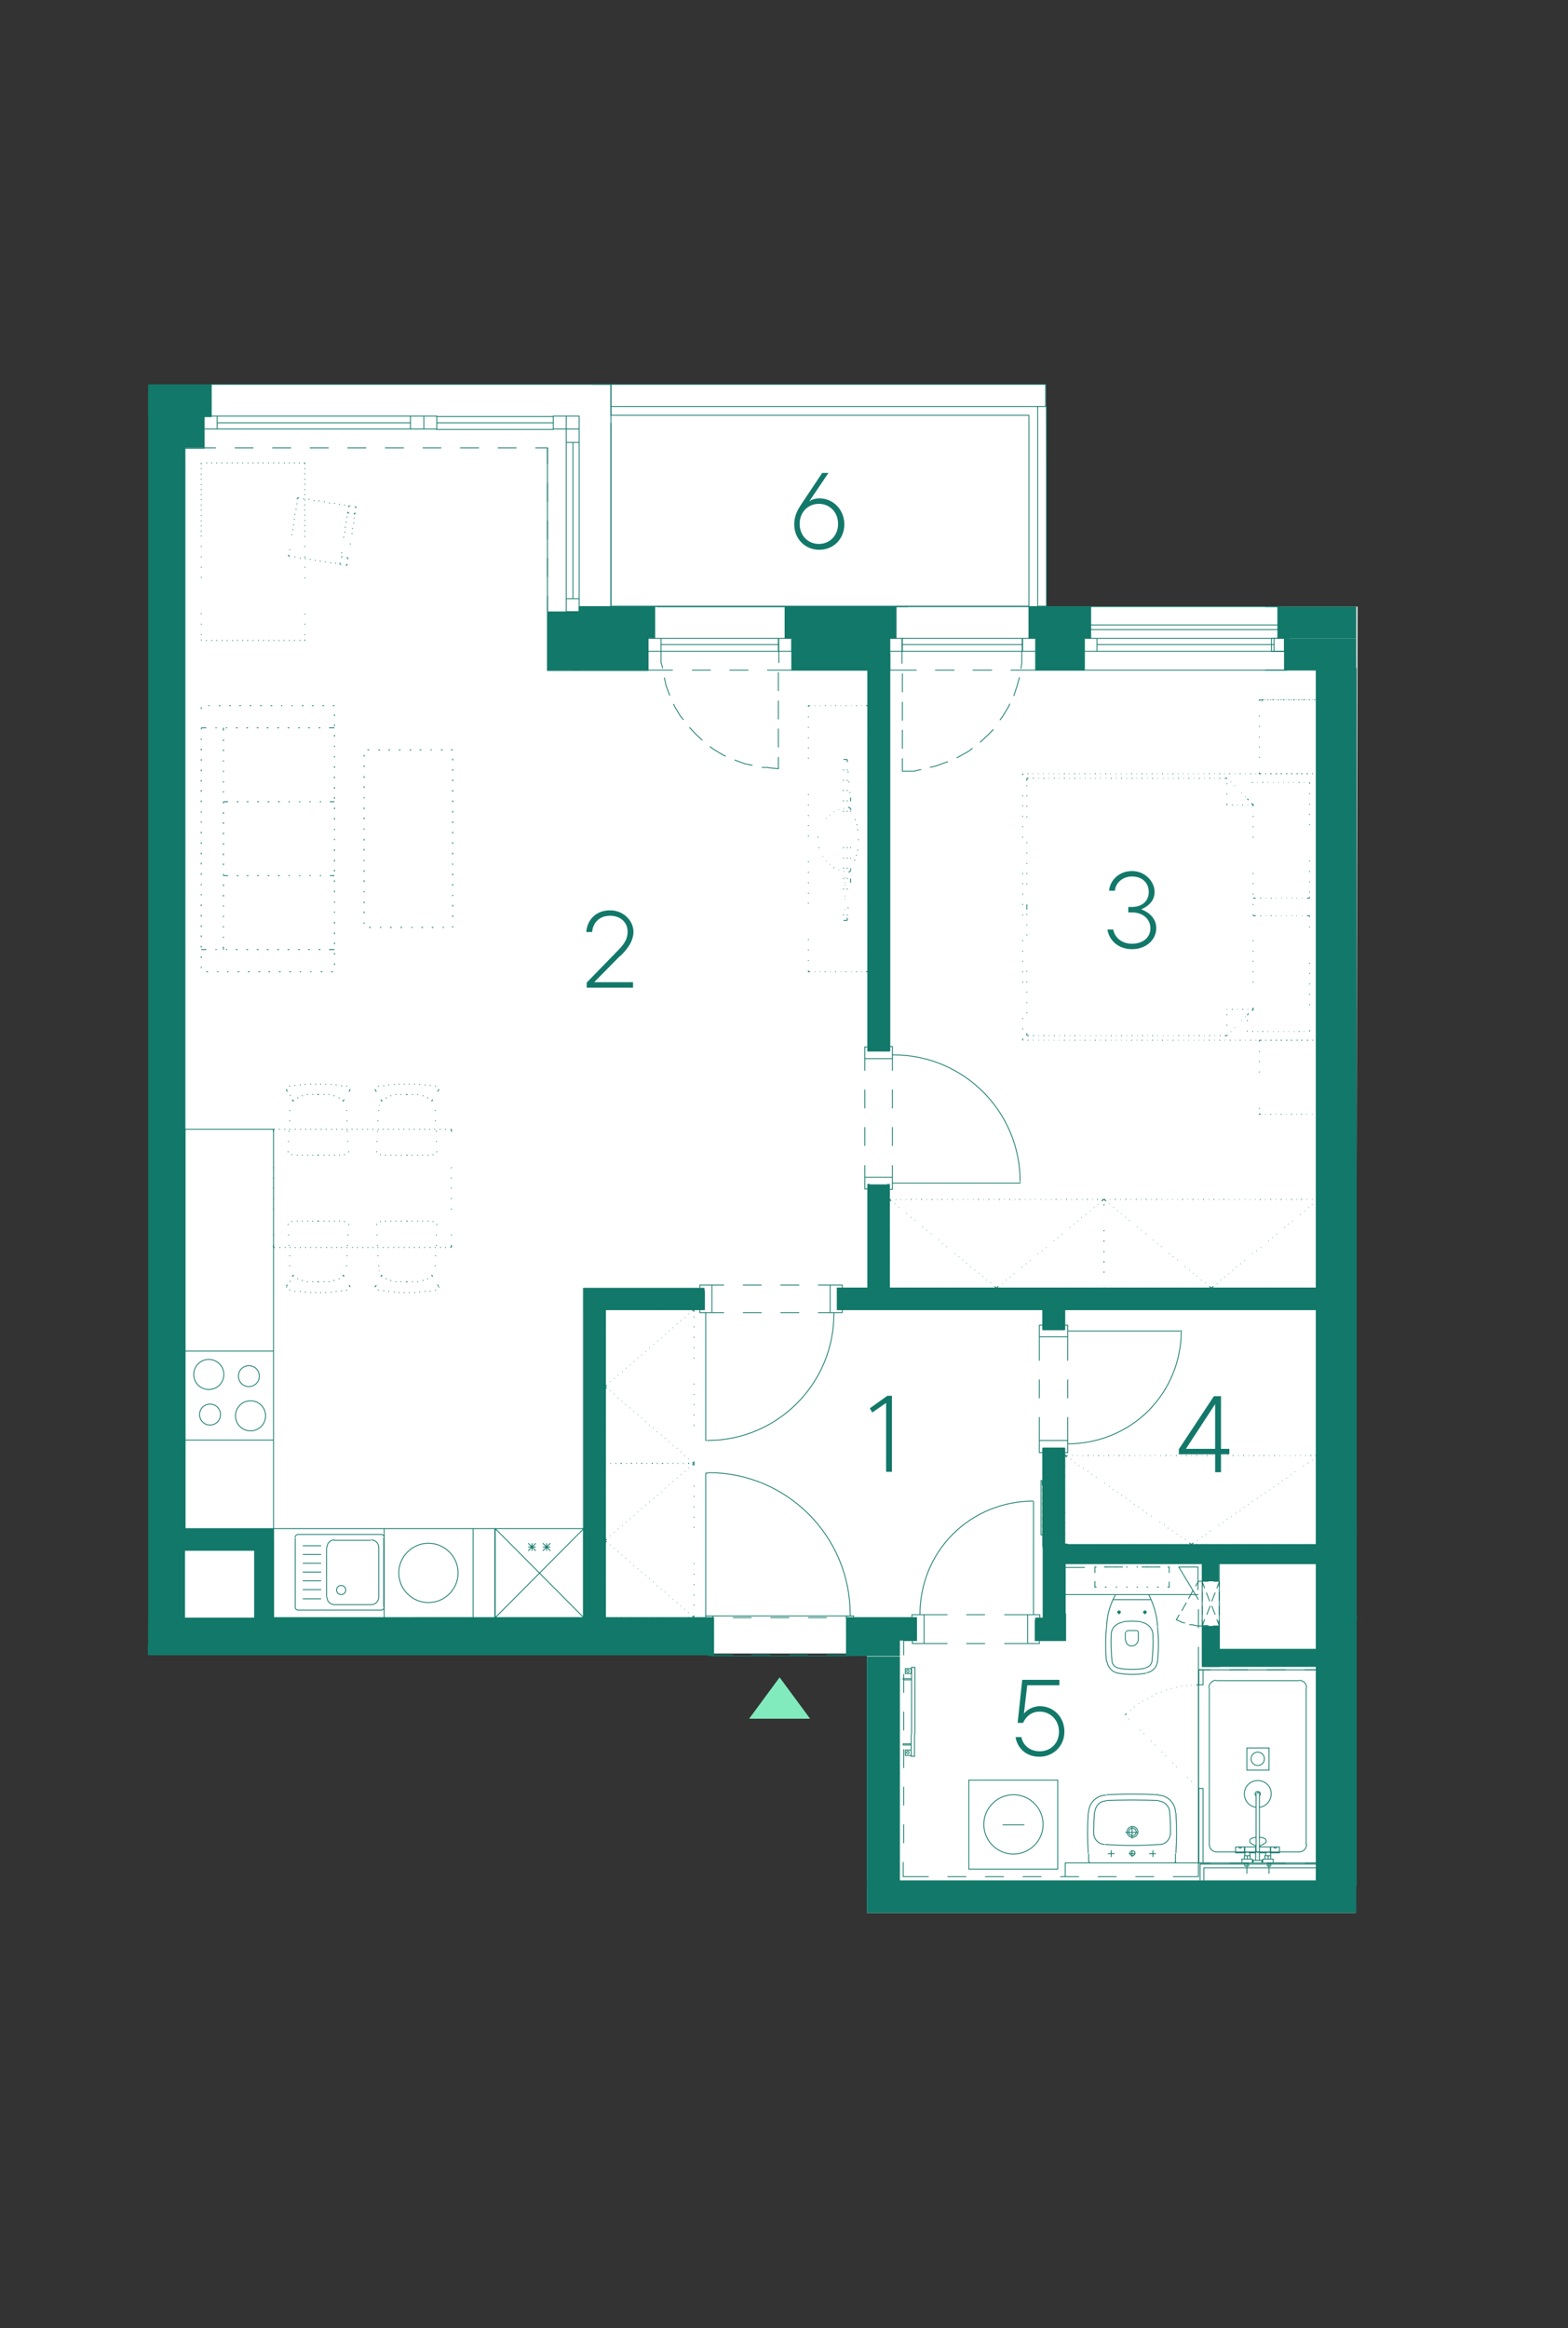 <?xml version="1.0" encoding="UTF-8"?>
<svg id="Vrstva_1" data-name="Vrstva 1" xmlns="http://www.w3.org/2000/svg" xmlns:xlink="http://www.w3.org/1999/xlink" version="1.1" viewBox="0 0 375.5 557.3">
  <rect x="0" y="0" width="375.5" height="557.3" fill="#333333" stroke="none"/>
  <defs>
    <style>
      .cls-1 {
        clip-path: url(#clippath);
      }

      .cls-2, .cls-3, .cls-4, .cls-5 {
        stroke-width: 0px;
      }

      .cls-2, .cls-6, .cls-7 {
        fill: none;
      }

      .cls-8 {
        clip-path: url(#clippath-1);
      }

      .cls-9 {
        clip-path: url(#clippath-4);
      }

      .cls-10 {
        clip-path: url(#clippath-3);
      }

      .cls-11 {
        clip-path: url(#clippath-2);
      }

      .cls-12 {
        clip-path: url(#clippath-5);
      }

      .cls-3 {
        fill: #127869;
      }

      .cls-6 {
        stroke-linecap: round;
        stroke-linejoin: round;
      }

      .cls-6, .cls-7 {
        stroke: #127869;
        stroke-width: .2px;
      }

      .cls-4 {
        fill: #fff;
      }

      .cls-5 {
        fill: #82ebbd;
      }
    </style>
    <clipPath id="clippath">
      <rect class="cls-2" x="-149.7" y="91.9" width="476.3" height="455.5"/>
    </clipPath>
    <clipPath id="clippath-1">
      <rect class="cls-2" x="-149.7" y="91.9" width="476.3" height="455.5"/>
    </clipPath>
    <clipPath id="clippath-2">
      <rect class="cls-2" x="-149.7" y="91.9" width="476.3" height="455.5"/>
    </clipPath>
    <clipPath id="clippath-3">
      <rect class="cls-2" x="-149.7" y="91.9" width="476.3" height="455.5"/>
    </clipPath>
    <clipPath id="clippath-4">
      <rect class="cls-2" x="-149.7" y="91.9" width="476.3" height="455.5"/>
    </clipPath>
    <clipPath id="clippath-5">
      <rect class="cls-2" x="-149.7" y="91.9" width="476.3" height="455.5"/>
    </clipPath>
  </defs>
  <polygon class="cls-4" points="50.5 92 42.1 100.4 42.1 395.8 207.6 395.8 207.6 457.9 324.6 457.9 325.1 145.2 250.6 145.2 250.5 92 50.5 92"/>
  <g class="cls-1">
    <path class="cls-7" d="M50.5,92h95.8v53.2M156.8,145.2h31.2M249.7,346.6h5.3M249.7,318.3h5.3M255.7,339.2v5.6M255.7,330.2v4.5M255.7,320v5.7M248.9,339.2v5.6M248.9,330.2v4.5M248.9,320v5.7M282.7,318.6h-27.1M255.7,345.6c7.2,0,14.2-2.8,19.3-7.9s7.9-12,7.9-19.3M255,317.2h.7v2.8M248.9,320v-2.8h.8M248.9,320h6.8M255,347.7h.7v-2.9M248.9,344.8v2.9h.8M248.9,344.8h6.8M249.7,370.2h5.3M249.7,313h5.3M255,346.6v23.5M255,313v5.3M249.7,346.6v23.5M249.7,313v5.3M254.1,346.6v23.5M254.1,313v5.3M250.5,346.6v23.5M250.5,313v5.3M292,394.8h24.3v4.1h-28.4M250.2,387.7v-17.5M292,394.8v-20.5M287.9,398.9v-24.7M215.5,391.8h4.1M215.5,387.7h4.1M247.9,391.8h6.4v-17.5M247.9,387.7h2.3M215.5,391.8v-4M226.9,393.4h-5.6M235.9,393.4h-4.5M246.1,393.4h-5.6M226.9,386.5h-5.6M235.9,386.5h-4.5M246.1,386.5h-5.6M247.5,359.4v27.1M247.5,359.3c-7.2,0-14.2,2.8-19.3,7.9-5.1,5.1-7.9,12-7.9,19.3M248.9,392.7v.7h-2.9M246.1,386.5h2.9v.8M246.1,386.5v6.9M218.5,392.7v.7h2.9M221.3,386.5h-2.9v.8M221.3,386.5v6.9M219.5,391.8v-4M247.9,391.8v-4M292,374.2h24.3v-4M254.2,374.2h33.7M250.2,370.2h66.1M324.1,330.1v4M200.5,308.9v4M168.7,308.9v4M169.3,344.8h-.3M169.4,344.8c16.8,0,30.3-13.6,30.3-30.3M199.7,314.2v.3M195.9,314.2h2.9M186.9,314.2h4.5M177.9,314.2h4.5M170.5,314.2h2.9M195.9,307.6h2.9M186.9,307.6h4.5M177.9,307.6h4.5M170.5,307.6h2.9M169,344.8v-30.7M167.6,308.3v-.7h2.9M170.5,314.2h-2.9v-.7M170.5,314.2v-6.5M201.7,308.3v-.7h-2.9M198.8,314.2h2.9v-.7M198.8,314.2v-6.5M168.7,313h-5.3M212.5,251.6h-4.1M244.3,282.9v.3M244.3,282.8c0-16.8-13.6-30.3-30.3-30.3M213.7,252.5h.3M213.7,256.3v-2.9M213.7,265.3v-4.5M213.7,274.3v-4.5M213.7,281.8v-2.9M207.1,256.3v-2.9M207.1,265.3v-4.5M207.1,274.3v-4.5M207.1,281.8v-2.9M244.3,283.2h-30.7M207.8,284.6h-.7v-2.9M213.7,281.8v2.9h-.7M213.7,281.8h-6.5M207.8,250.6h-.7v2.9M213.7,253.4v-2.9h-.7M213.7,253.4h-6.5M208.3,283.6h4.1M303,145.2h3M214.6,145.2h2.9M183.7,145.2h4.4M174.7,145.2h4.5M165.7,145.2h4.5M156.8,145.2h4.4M208.3,283.6v25.4M208.3,159.9v91.7M212.5,283.6v25.4M212.5,159.9v91.7M43.8,370.6h17.2v17.2h4.1v-21.3h-21.2s0,4.1,0,4.1ZM144.4,313v74.8h-4.1M140.3,308.9v78.8M212.5,308.9h103.8v4M200.5,308.9h7.8M140.3,308.9h28.4M200.5,313h115.7M144.4,313h24.2M208.3,159.9h4.1M146.3,138.8v6.4M146.3,129.8v4.5M146.3,120.8v4.5M146.3,111.8v4.5M146.3,102.8v4.5M146.3,92v6.3M202.5,387.2h2.9M193.5,387.2h4.5M184.5,387.2h4.5M175.5,387.2h4.5M168.1,387.2h2.9M169,386.8v-34.2M169,387.2v-.4h1.7v9.5h-1.1v-.3M204.4,387.2v-.4h-1.7v9.5h1.1v-.3M169.7,352.6h-.7M203.6,386.4c0-18.7-15.2-33.9-33.9-33.9M203.6,386.8v-.4M202.7,396.4h-31.9M202.7,386.8h-31.9"/>
  </g>
  <path class="cls-6" d="M212.5,152.8h.5v98.8h-.5M308.1,152.8h-.5v7.6h8.2v147.9h-102.8v-24.8h-.5"/>
  <path class="cls-7" d="M219.5,160.4h-6.6M307.6,160.4h-4.6"/>
  <path class="cls-6" d="M154.7,152.8h.5v7.7h-24.1v-14h7.6v.5M190.1,152.8h-.5v7.6h18.2v91.2h.5"/>
  <path class="cls-7" d="M183.7,160.4h5.9M174.7,160.4h4.5M165.7,160.4h4.5M155.2,160.4h5.9"/>
  <path class="cls-6" d="M200.5,308.9v-.6h7.3v-24.8h.5M48.4,99.7h.5v7.6h-4.6v258.7h21.2v21.3h74.2v-78.9h28.9v.6"/>
  <path class="cls-7" d="M131.1,142.6v3.8M131.1,133.6v4.5M131.1,124.6v4.5M131.1,115.6v4.5M128.2,107.2h2.9v3.8M119.2,107.2h4.5M110.2,107.2h4.5M101.2,107.2h4.5M92.2,107.2h4.5M83.2,107.2h4.5M74.2,107.2h4.5M65.2,107.2h4.5M56.2,107.2h4.5M48.9,107.2h2.8"/>
  <polyline class="cls-6" points="169.7 396.1 37.2 396.1 37.2 395.5"/>
  <path class="cls-7" d="M326.4,367.6h0M325.5,366.7h0M324.6,365.9h0M326.1,387.2h.1M324.6,387v.2h.5M324.6,385.8h0M324.6,384.5v.2M324.6,383.3h0M324.6,382h0M324.6,380.8h0M324.6,379.6h0M324.6,378.4h0M324.6,377.1h0M324.6,375.8v.2M324.6,374.6h0M324.6,373.3v.2M324.6,372.1h0M324.6,370.9v.2M324.6,369.7h0M324.6,368.4v.2M324.6,367.2h0M325,365.9h-.5v.2M326.2,365.9h-.1"/>
  <polyline class="cls-6" points="255 313 255 313.5 315.7 313.5 315.7 369.7 255 369.7 255 370.2"/>
  <path class="cls-7" d="M287,382.9l-4.7-7.8h4.6v5.5M273.4,375.1h4.5M264.4,375.1h4.5M255.1,381.7v-6.5h4.7M247.9,391.8v.9h7.3v-6.5M315.2,348.7l.5-.4M314.2,349.5h.1M313.2,350.2h.1M312.1,350.9h.1M311.2,351.6h0M310.1,352.3h.1M309.1,353h.1M308.1,353.8h.1M307,354.4h.1M306.1,355.2h.1M305,355.9h.1M304,356.6h.1M303,357.3h.1M302,358h.1M301,358.7h.1M299.9,359.4h.1M298.9,360.1h.1M297.9,360.8h.1M296.9,361.6h.1M295.9,362.2h.1M294.9,363h.1M293.8,363.7h.1M292.9,364.4h.1M291.8,365.1h.1M290.8,365.8h0M289.8,366.5h.1M288.7,367.3h.1M287.8,367.9h.1M286.7,368.7h.1M284.8,369.3l.5.4.5-.4M283.8,368.5h.1M282.8,367.9h.1M281.8,367.2h.1M280.8,366.4h.1M279.7,365.8h.1M278.8,365h.1M277.7,364.3h.1M276.7,363.6h0M275.7,362.9h.1M274.6,362.2h.1M273.7,361.5h.1M272.6,360.7h.1M271.6,360.1h.1M270.6,359.3h.1M269.6,358.6h.1M268.6,357.9h.1M267.6,357.2h.1M266.5,356.5h.1M265.6,355.8h.1M264.5,355h.1M263.5,354.4h0M262.5,353.6h.1M261.4,352.9h.1M260.5,352.2h.1M259.4,351.5h.1M258.4,350.8h.1M257.4,350.1h.1M256.4,349.3h.1M255,348.4l.5.4M315.1,369.7h.7M313.8,369.7h.2M312.6,369.7h.1M311.3,369.7h.1M310.1,369.7h.1M308.8,369.7h.1M307.6,369.7h.1M306.4,369.7h.1M305.1,369.7h.2M303.9,369.7h.1M302.6,369.7h.2M301.4,369.7h.1M300.1,369.7h.2M298.9,369.7h.1M297.7,369.7h.2M296.5,369.7h.1M295.2,369.7h.2M294,369.7h.1M292.7,369.7h.1M291.5,369.7h.1M290.2,369.7h.1M289,369.7h.2M287.8,369.7h.1M286.5,369.7h.2M285.3,369.7h.1M284,369.7h.2M282.8,369.7h.1M281.5,369.7h.2M280.3,369.7h.1M279.1,369.7h.2M277.9,369.7h.1M276.6,369.7h.1M275.4,369.7h.1M274.1,369.7h.1M272.9,369.7h.1M271.6,369.7h.1M270.4,369.7h.2M269.2,369.7h.1M267.9,369.7h.2M266.7,369.7h.1M265.4,369.7h.2M264.2,369.7h.1M262.9,369.7h.2M261.7,369.7h.1M260.5,369.7h.2M259.3,369.7h.1M258,369.7h.1M256.8,369.7h.1M255,369.4v.2h.7M255,368.2h0M255,367v.2M255,365.8h0M255,364.5v.2M255,363.3h0M255,362v.2M255,360.8h0M255,359.5h0M255,358.3h0M255,357.1h0M255,355.9h0M255,354.6h0M255,353.3v.2M255,352.1h0M255,350.8v.2M255,349.6h0M255.7,348.4h-.7v.2M256.9,348.4h-.1M258.1,348.4h-.1M259.4,348.4h-.1M260.7,348.4h-.2M261.9,348.4h-.1M263.2,348.4h-.2M264.4,348.4h-.1M265.6,348.4h-.2M266.8,348.4h-.1M268.1,348.4h-.2M269.3,348.4h-.1M270.6,348.4h-.2M271.8,348.4h-.1M273.1,348.4h-.1M274.3,348.4h-.1M275.5,348.4h-.1M276.7,348.4h-.1M278,348.4h-.1M279.3,348.4h-.2M280.5,348.4h-.1M281.8,348.4h-.2M283,348.4h-.1M284.2,348.4h-.2M285.4,348.4h-.1M286.7,348.4h-.2M287.9,348.4h-.1M289.2,348.4h-.2M290.4,348.4h-.1M291.7,348.4h-.1M292.9,348.4h-.1M294.1,348.4h-.1M295.4,348.4h-.2M296.6,348.4h-.1M297.9,348.4h-.2M299.1,348.4h-.1M300.4,348.4h-.2M301.6,348.4h-.1M302.8,348.4h-.2M304,348.4h-.1M305.3,348.4h-.2M306.5,348.4h-.1M307.8,348.4h-.1M309,348.4h-.1M310.3,348.4h-.1M311.5,348.4h-.1M312.7,348.4h-.1M314,348.4h-.2M315.7,348.6v-.2h-.7M315.7,349.8h0M315.7,351.1v-.2M315.7,352.3h0M315.7,353.5v-.2M315.7,354.7h0M315.7,356h0M315.7,357.2h0M315.7,358.5h0M315.7,359.7h0M315.7,361h0M315.7,362.2v-.2M315.7,363.4h0M315.7,364.7v-.2M315.7,365.9h0M315.7,367.2v-.2M315.7,368.4h0M315.7,369.7v-.2"/>
  <g class="cls-8">
    <path class="cls-7" d="M240.1,436.8h5.2M249.8,436.7c0-3.9-3.2-7.1-7.1-7.1s-7.1,3.2-7.1,7.1,3.2,7.1,7.1,7.1,7.1-3.2,7.1-7.1M232,447.4h21.3v-21.3h-21.3v21.3ZM280,378.6v1.4M279.6,375.1h.4v1.4M277.1,375.1h.4M274.6,375.1h.3M272.2,375.1h.3M269.7,375.1h.3M267.2,375.1h.3M264.7,375.1h.4M262.2,376.5v-1.4h.4M262.6,379.9h-.4v-1.4M265,379.9h-.4M267.5,379.9h-.3M270,379.9h-.3M272.5,379.9h-.3M274.9,379.9h-.3M277.5,379.9h-.4M280,379.9h-.4M275.1,381.8c0,0-.1-.1-.2-.1M267.4,381.7h7.4M267.4,381.7c-.1,0-.2,0-.2.1M267.1,381.8c-1.3,2.3-2,4.9-2.1,7.6M265,389.4c-.3,2.8-.3,5.6,0,8.4M265.1,397.7c.2,1.4,1.2,2.5,2.6,2.8M267.7,400.5c2.3.4,4.6.4,6.8,0M274.6,400.4c1.4-.2,2.5-1.4,2.6-2.8M277.2,397.7c.3-2.8.3-5.6,0-8.3M277.2,389.3c-.1-2.6-.9-5.2-2.1-7.6M268.9,388.3c-1.5.2-2.8,1.4-2.8,3M276.1,391.3c0-1.5-1.3-2.8-2.8-3M273.3,388.2c-1.5-.2-2.9-.2-4.4,0M266.3,397.6c.1.9.7,1.5,1.6,1.7M274.3,399.2c.8-.1,1.5-.8,1.6-1.7M266.1,391.3c-.1,2.1,0,4.2.2,6.3M267.9,399.3c2.1.4,4.3.4,6.4,0M275.9,397.5c.2-2.1.3-4.2.2-6.2M275.6,382.9h-9.1M274.2,386.2c.1,0,.3-.1.3-.3s-.1-.3-.3-.3-.3.1-.3.3.1.3.3.3M274.6,385.9h-.9M274.2,386.4v-.9M268,386.2c.1,0,.3-.1.3-.3s-.1-.3-.3-.3-.3.1-.3.3.1.3.3.3M267.5,385.9h.9M272.6,390.7c0-.2-.1-.3-.3-.3M270,390.4c-.2,0-.3.1-.3.3M272.3,390.3c-.8,0-1.5,0-2.3,0M268,386.4v-.9M269.6,392.6c0,.8.6,1.4,1.4,1.4M269.5,390.7v1.9M272.6,390.7v1.9M271,394c.8,0,1.5-.6,1.6-1.5M255.1,381.7h31.9M266.9,443.7h-1.6M266.1,442.9v1.6M275.2,443.7h1.6M276.1,442.9v1.6M281.5,443.7v1.9M281.6,443.6c.2-3.2.2-6.5,0-9.7M281.5,433.9c0-2.3-1.9-4.2-4.2-4.2M277.4,429.6c-4.1-.2-8.3-.2-12.4,0M264.9,429.7c-2.3,0-4.2,1.9-4.2,4.2M260.6,433.9c-.2,3.2-.2,6.5,0,9.7M260.7,445.6v-1.9M260.7,445.5c0,.1.1.2.3.2M281.2,445.9h-20.3M281.3,445.8c.1,0,.3-.1.3-.2M261.9,438.7c0,1.5,1.1,2.7,2.6,2.8M277.7,441.5c1.5,0,2.6-1.3,2.6-2.8M264.6,441.5c4.4.3,8.7.3,13.1,0M280.1,433.7c-.1-1.4-1.2-2.5-2.6-2.6M264.8,431.1c-1.4,0-2.5,1.2-2.6,2.6M280.3,438.7c0-1.7,0-3.3-.2-5M262.1,433.7c-.1,1.7-.2,3.3-.2,5M277.5,431c-4.2-.2-8.5-.2-12.7,0M270.3,443.7h1.6M272.1,438.5c0-.5-.4-.9-.9-.9s-.9.4-.9.9.4.9.9.9.9-.4.9-.9M272.5,438.5c0-.7-.6-1.3-1.3-1.3s-1.3.6-1.3,1.3.6,1.3,1.3,1.3,1.3-.6,1.3-1.3M269.5,438.6h3.1M271.1,440.1v-3M271.8,443.6c0-.4-.3-.6-.6-.6s-.6.3-.6.6.3.6.6.6.6-.3.6-.6M271.1,442.9v1.6M219.1,415.1v-16h-.8v16M218.2,417.7h-1.9v-.4M218.2,417.4h-1.9M216.8,418.9h1.4v1.3h-1.4v-1.3ZM217.7,419.5c0-.2-.1-.3-.3-.3s-.3.1-.3.3.1.3.3.3.3-.1.3-.3M218.2,415.1v5.3h.8v-5.3M219.1,400v-.9M218.2,401.8h-1.9v.3M218.2,402.1h-1.9M216.8,400.6h1.4v-1.2h-1.4v1.2ZM217.7,400c0-.2-.1-.3-.3-.3s-.3.1-.3.3.1.3.3.3.3-.1.3-.3M255.1,449.2v-3.3h31.9v-46.1M316.3,447.1h-28v3M316.3,446.2h-28.9v3.9M216.4,396.2v-3.5h3.1v-.9M216.4,405.2v-4.5M216.4,414.2v-4.5M216.4,423.2v-4.5M216.4,432.2v-4.5M216.4,441.2v-4.5M222.4,449.2h-6.1v-3.5M231.4,449.2h-4.5M240.4,449.2h-4.5M249.4,449.2h-4.5M258.4,449.2h-4.5M267.4,449.2h-4.5M276.4,449.2h-4.5M289.9,445.9h-2.9v3.3h-6.1M298.9,445.9h-4.5M307.9,445.9h-4.5M315.4,443v2.9h-2.9M315.4,434v4.5M315.4,425v4.5M315.4,416v4.5M315.4,407v4.5M312.4,399.7h2.9v2.8M303.4,399.7h4.5M294.4,399.7h4.5M287,394.2v5.5h2.9M287,385.2v4.5"/>
  </g>
  <polyline class="cls-6" points="168.7 313 168.7 313.5 145 313.5 145 387.2 168.1 387.2"/>
  <path class="cls-7" d="M145,368.2h0M145,369.4h0M145,370.7h0M145,371.9h0M145,373.2h0M145,374.5v-.2M145,375.7h0M145,376.9v-.2M145,378.1h0M145,379.4v-.2M145,380.6h0M145,381.9v-.2M145,383.1h0M145,384.4v-.2M145,385.6h0M145.1,387.2h-.1v-.5M146.3,387.2h-.1M147.6,387.2h-.1M148.9,387.2h-.2M150.1,387.2h-.1M151.3,387.2h-.2M152.5,387.2h-.1M153.8,387.2h-.2M155,387.2h-.1M156.3,387.2h-.2M157.5,387.2h-.1M158.8,387.2h-.2M160,387.2h-.1M161.2,387.2h-.1M162.4,387.2h-.1M163.7,387.2h-.1M165,387.2h-.2M166.2,386.7v.5h-.1M166.2,385.4h0M166.2,384.1v.2M166.2,382.9h0M166.2,381.7v.2M166.2,380.5h0M166.2,379.2v.2M166.2,378h0M166.2,376.7v.2M166.2,375.5h0M166.2,374.2v.2M166.2,373h0M166.2,371.8h0M166.2,370.6h0M166.2,369.3h0M166.2,368.1h0M166.2,366.8h0M166.2,365.5v.2M166.2,364.3h0M166.2,363.1v.2M166.2,361.9h0M166.2,360.6v.2M166.2,359.4h0M166.2,358.1v.2M166.2,356.9h0M166.2,355.6v.2M166.2,354.4h0M166.2,353.2h0M166.2,352h0M166.2,350.3v.5M165.8,350l.4.3M164.8,349.2h.1M163.9,348.4h.1M163,347.5h.1M162.1,346.7h.1M161.1,346h.1M160.2,345.1h.1M159.2,344.3h.1M158.3,343.5h.1M157.3,342.7h.1M156.4,341.8h.1M155.5,341.1h.1M154.6,340.3h.1M153.6,339.4h.1M152.7,338.6h.1M151.7,337.8h.1M150.8,337h.1M149.8,336.2h.1M148.9,335.4h.1M148,334.6h.1M147.1,333.7h.1M146.1,332.9h.1M145.3,331.6l-.4.4.4.3M146.2,330.7h-.1M147.2,329.9h-.1M148.1,329.2h-.1M149.1,328.3h-.1M150,327.5h-.1M151,326.7h-.1M151.9,325.9h-.1M152.8,325h-.1M153.7,324.3h-.1M154.7,323.5h-.1M155.6,322.6h-.1M156.6,321.8h-.1M157.5,321h-.1M158.5,320.2h-.1M159.4,319.4h-.1M160.3,318.6h-.1M161.2,317.8h-.1M162.2,316.9h-.1M163.1,316.1h-.1M164.1,315.4h-.1M165,314.5h-.1M166.2,313.5l-.4.3M166,313.5h.1M164.8,313.5h.2M163.6,313.5h.1M162.3,313.5h.1M161.1,313.5h.1M159.8,313.5h.1M158.5,313.5h.2M157.3,313.5h.1M156.1,313.5h.2M154.9,313.5h.1M153.6,313.5h.2M152.4,313.5h.1M151.1,313.5h.2M149.9,313.5h.1M148.6,313.5h.2M147.4,313.5h.1M146.2,313.5h.1M145,314v-.5h.1M145,315.3v-.2M145,316.5h0M145,317.8v-.2M145,319h0M145,320.2v-.2M145,321.4h0M145,322.7v-.2M145,323.9h0M145,325.2v-.2M145,326.4h0M145,327.7h0M145,328.9h0M145,330.1h0M145,331.4v-.2M145,332.6h0M145,333.9v-.2M145,335.1h0M145,336.4v-.2M145,337.6h0M145,338.8v-.2M145,340h0M145,341.3v-.2M145,342.5h0M145,343.8h0M145,345h0M145,346.3h0M145,347.5h0M145,348.7h0M145.1,350.3h-.1v-.5M146.3,350.3h-.1M147.6,350.3h-.1M148.9,350.3h-.2M150.1,350.3h-.1M151.3,350.3h-.2M152.5,350.3h-.1M153.8,350.3h-.2M155,350.3h-.1M156.3,350.3h-.2M157.5,350.3h-.1M158.8,350.3h-.2M160,350.3h-.1M161.2,350.3h-.1M162.4,350.3h-.1M163.7,350.3h-.1M165,350.3h-.2M166.2,349.8v.5h-.1M166.2,348.6h0M166.2,347.3h0M166.2,346.1h0M166.2,344.8h0M166.2,343.6h0M166.2,342.4h0M166.2,341.1v.2M166.2,339.9h0M166.2,338.6v.2M166.2,337.4h0M166.2,336.1v.2M166.2,334.9h0M166.2,333.7v.2M166.2,332.5h0M166.2,331.2v.2M166.2,330h0M166.2,328.7h0M166.2,327.5h0M166.2,326.2h0M166.2,325v.2M166.2,323.8h0M166.2,322.5v.2M166.2,321.3h0M166.2,320v.2M166.2,318.8h0M166.2,317.5v.2M166.2,316.3h0M166.2,315.1v.2M166.2,313.5v.5"/>
  <path class="cls-7" d="M165.8,386.8l.4.4M164.8,386h.1M163.9,385.2h.1M163,384.4h.1M162.1,383.6h.1M161.1,382.8h.1M160.2,382h.1M159.2,381.1h.1M158.3,380.4h.1M157.3,379.6h.1M156.4,378.7h.1M155.5,377.9h.1M154.6,377.1h.1M153.6,376.3h.1M152.7,375.5h.1M151.7,374.7h.1M150.8,373.9h.1M149.8,373h.1M148.9,372.2h.1M148,371.4h.1M147.1,370.6h.1M146.1,369.8h.1M145.3,368.4l-.4.4.4.3M146.2,367.6h-.1M147.2,366.8h-.1M148.1,366h-.1M149.1,365.2h-.1M150,364.3h-.1M151,363.5h-.1M151.9,362.8h-.1M152.8,361.9h-.1M153.7,361.1h-.1M154.7,360.3h-.1M155.6,359.5h-.1M156.6,358.7h-.1M157.5,357.9h-.1M158.5,357.1h-.1M159.4,356.2h-.1M160.3,355.4h-.1M161.2,354.6h-.1M162.2,353.8h-.1M163.1,353h-.1M164.1,352.2h-.1M165,351.4h-.1M166.2,350.3l-.4.4M166,350.3h.1M164.8,350.3h.2M163.6,350.3h.1M162.3,350.3h.1M161.1,350.3h.1M159.8,350.3h.1M158.5,350.3h.2M157.3,350.3h.1M156.1,350.3h.2M154.9,350.3h.1M153.6,350.3h.2M152.4,350.3h.1M151.1,350.3h.2M149.9,350.3h.1M148.6,350.3h.2M147.4,350.3h.1M146.2,350.3h.1M145,350.8v-.5h.1M145,352.1h0M145,353.3h0M145,354.6h0M145,355.9v-.2M145,357.1h0M145,358.3v-.2M145,359.5h0M145,360.8v-.2M145,362h0M145,363.3v-.2M145,364.5h0M145,365.8v-.2M145,367h0"/>
  <polyline class="cls-6" points="200.5 313 200.5 313.5 249.7 313.5 249.7 313"/>
  <g class="cls-11">
    <path class="cls-7" d="M248.5,300.1h.1M247.6,301h0M246.7,301.7h.1M245.7,302.5h.1M244.7,303.3h.1M243.8,304.1h0M242.8,304.9h.1M241.9,305.7h.1M240.9,306.4h.1M240,307.3h.1M238.2,307.9l.4.4.5-.4M237.2,307.1h.1M236.2,306.4h.1M235.3,305.5h.1M234.4,304.8h.1M233.4,304h.1M232.4,303.2h.1M231.4,302.4h.1M230.5,301.6h.1M229.6,300.8h.1M228.6,300.1h.1M227.7,299.2h0M226.7,298.4h.1M225.7,297.7h.1M224.8,296.8h.1M223.9,296.1h0M222.9,295.3h.1M221.9,294.5h.1M220.9,293.7h.1M220,292.9h0M219.1,292.1h.1M218.1,291.4h.1M217.1,290.5h.1M216.2,289.8h0M215.2,289h.1M214.3,288.1h.1M213,287.1l.4.4M264,308.3h.4M262.7,308.3h.2M261.5,308.3h.1M260.2,308.3h.2M259,308.3h.1M257.8,308.3h.2M256.6,308.3h.1M255.3,308.3h.2M254.1,308.3h.1M252.8,308.3h.2M251.6,308.3h.1M250.3,308.3h.1M249.1,308.3h.1M247.9,308.3h.1M246.7,308.3h.1M245.4,308.3h.1M244.1,308.3h.2M242.9,308.3h.1M241.6,308.3h.2M240.4,308.3h.1M239.2,308.3h.2M238,308.3h.1M236.7,308.3h.2M235.5,308.3h.1M234.2,308.3h.2M233,308.3h.1M231.7,308.3h.1M230.5,308.3h.1M229.3,308.3h.1M228,308.3h.2M226.8,308.3h.1M225.5,308.3h.2M224.3,308.3h.1M223,308.3h.2M221.8,308.3h.1M220.6,308.3h.2M219.4,308.3h.1M218.1,308.3h.2M216.9,308.3h.1M215.6,308.3h.1M214.4,308.3h.1M213,308.2h0c0,.1.3.1.3.1M213,307h0M213,305.7h0M213,304.4v.2M213,303.2h0M213,301.9v.2M213,300.7h0M213,299.5v.2M213,298.3h0M213,297v.2M213,295.8h0M213,294.5v.2M213,293.3h0M213,292h0M213,290.8h0M213,289.6h0M213,288.3v.2M213.3,287.1h-.3M214.6,287.1h-.1M215.8,287.1h-.1M217,287.1h-.1M218.3,287.1h-.2M219.5,287.1h-.1M220.8,287.1h-.2M222,287.1h-.1M223.3,287.1h-.2M224.5,287.1h-.1M225.7,287.1h-.2M226.9,287.1h-.1M228.2,287.1h-.2M229.4,287.1h-.1M230.7,287.1h-.1M231.9,287.1h-.1M233.2,287.1h-.1M234.4,287.1h-.2M235.6,287.1h-.1M236.9,287.1h-.2M238.1,287.1h-.1M239.4,287.1h-.2M240.6,287.1h-.1M241.9,287.1h-.2M243.1,287.1h-.1M244.3,287.1h-.2M245.5,287.1h-.1M246.8,287.1h-.1M248,287.1h-.1M249.3,287.1h-.1M250.5,287.1h-.1M251.8,287.1h-.1M253,287.1h-.2M254.2,287.1h-.1M255.5,287.1h-.2M256.7,287.1h-.1M258,287.1h-.2M259.2,287.1h-.1M260.5,287.1h-.2M261.7,287.1h-.1M262.9,287.1h-.2M264.4,287.2h0c0-.1-.4-.1-.4-.1M264.4,288.5v-.2M264.4,289.7h0M264.4,291h0M264.4,292.2h0M264.4,293.5h0M264.4,294.7v-.2M264.4,295.9h0M264.4,297.2v-.2M264.4,298.4h0M264.4,299.7v-.2M264.4,300.9h0M264.4,302.2v-.2M264.4,303.4h0M264.4,304.6v-.2M264.4,305.8h0M264.4,307.1h0M264.4,308.3h0M44.3,344.7h21.2v-21.3h-21.2v21.3ZM46.4,329c0,2,1.6,3.6,3.6,3.6s3.6-1.6,3.6-3.6-1.6-3.6-3.6-3.6-3.6,1.6-3.6,3.6M56.4,338.9c0,2,1.6,3.6,3.6,3.6s3.6-1.6,3.6-3.6-1.6-3.6-3.6-3.6-3.6,1.6-3.6,3.6M57.1,329.4c0,1.4,1.1,2.5,2.5,2.5s2.5-1.1,2.5-2.5-1.1-2.5-2.5-2.5-2.5,1.1-2.5,2.5M47.8,338.6c0,1.4,1.1,2.5,2.5,2.5s2.5-1.1,2.5-2.5-1.1-2.5-2.5-2.5-2.5,1.1-2.5,2.5M44.3,365.9h21.2v-95.6h-21.2v95.6ZM76.9,374.2h-4.4M92,368c0-.4-.3-.7-.7-.7M90.7,370.4c0-1-.8-1.8-1.8-1.8M76.9,370h-4.4M76.9,372.1h-4.4M71.4,367.3c-.4,0-.7.3-.7.7M80.1,368.6c-1,0-1.8.8-1.8,1.8M71.4,367.3h19.9M80,368.7h8.8M70.7,368.1v16.6M90.7,370.4v11.9M78.2,370.4v11.9M91.9,368.1v16.6M91.3,385.4c.4,0,.7-.3.7-.7M88.9,384.1c1,0,1.8-.8,1.8-1.8M70.7,384.7c0,.4.3.7.7.7M76.9,382.7h-4.4M88.9,384.1h-8.8M91.3,385.4h-19.9M80.6,380.6c0,.6.5,1.1,1.1,1.1s1.1-.5,1.1-1.1-.5-1.1-1.1-1.1-1.1.5-1.1,1.1M76.9,378.4h-4.4M76.9,380.5h-4.4M76.9,376.3h-4.4M78.3,382.3c0,1,.8,1.8,1.8,1.8M102.6,369.4c-3.9,0-7.1,3.2-7.1,7.1s3.2,7.1,7.1,7.1M99.1,365.9h-7.1v21.3h7.1M102.6,383.6c3.9,0,7.1-3.2,7.1-7.1s-3.2-7.1-7.1-7.1M99.1,387.2h14.2v-21.3h-14.2M65.5,365.9h53v21.3h-53s0-21.3,0-21.3ZM127.4,371.2v-1.8M128.3,370.3h-1.8M128.3,371.2l-1.8-1.8M126.5,371.2l1.8-1.8M130.9,371.2v-1.8M131.8,370.3h-1.8M131.8,371.2l-1.8-1.8M130,371.2l1.8-1.8M118.6,387.2h21.2v-21.3h-21.2M139.8,365.9l-21.2,21.3v-21.3M139.8,387.2l-21.2-21.3"/>
  </g>
  <path class="cls-7" d="M65.5,286.8v.2M65.5,285.6h0M65.5,284.3v.2M65.5,283.1h0M65.5,281.8v.2M65.5,280.6h0M65.5,279.4v.2M65.5,278.2h0M65.5,276.9h0M65.5,275.7h0M65.5,274.4h0M65.5,273.2h0M65.5,271.9h0M65.5,270.3v.6M315.2,287.5l.5-.4M314.2,288.3h.1M313.3,289h.1M312.4,289.9h.1M311.4,290.7h.1M310.5,291.4h0M309.5,292.3h.1M308.5,293h.1M307.6,293.8h.1M306.7,294.6h0M305.7,295.4h.1M304.7,296.2h.1M303.7,297h.1M302.8,297.7h0M301.9,298.6h.1M300.9,299.4h.1M299.9,300.1h.1M299,301h0M298,301.7h.1M297.1,302.5h.1M296.1,303.3h.1M295.2,304.1h.1M294.2,304.9h.1M293.2,305.7h.1M292.3,306.4h.1M291.4,307.3h.1M289.6,307.9l.5.4.5-.4M288.6,307.1h.1M287.6,306.4h.1M286.6,305.5h.1M285.7,304.8h.1M284.8,304h.1M283.8,303.2h.1M282.9,302.4h0M281.9,301.6h.1M280.9,300.8h.1M280,300.1h.1M279.1,299.2h0M278.1,298.4h.1M277.1,297.7h.1M276.1,296.8h.1M275.2,296.1h0M274.3,295.3h.1M273.3,294.5h.1M272.3,293.7h.1M271.4,292.9h0M270.4,292.1h.1M269.5,291.4h.1M268.5,290.5h.1M267.6,289.8h.1M266.6,289h.1M265.6,288.1h.1M264.4,287.1l.5.4M315.4,308.3h.4M314.2,308.3h.1M312.9,308.3h.1M311.6,308.3h.2M310.4,308.3h.1M309.1,308.3h.2M307.9,308.3h.1M306.7,308.3h.2M305.5,308.3h.1M304.2,308.3h.2M303,308.3h.1M301.7,308.3h.2M300.5,308.3h.1M299.2,308.3h.1M298,308.3h.1M296.8,308.3h.1M295.6,308.3h.1M294.3,308.3h.1M293,308.3h.2M291.8,308.3h.1M290.5,308.3h.2M289.3,308.3h.1M288.1,308.3h.2M286.9,308.3h.1M285.6,308.3h.2M284.4,308.3h.1M283.1,308.3h.2M281.9,308.3h.1M280.6,308.3h.1M279.4,308.3h.1M278.2,308.3h.1M276.9,308.3h.2M275.7,308.3h.1M274.4,308.3h.2M273.2,308.3h.1M271.9,308.3h.2M270.7,308.3h.1M269.5,308.3h.2M268.3,308.3h.1M267,308.3h.2M265.8,308.3h.1M264.4,308.2h0c0,.1.3.1.3.1M264.4,307h0M264.4,305.7h0M264.4,304.4v.2M264.4,303.2h0M264.4,301.9v.2M264.4,300.7h0M264.4,299.5v.2M264.4,298.3h0M264.4,297v.2M264.4,295.8h0M264.4,294.5v.2M264.4,293.3h0M264.4,292h0M264.4,290.8h0M264.4,289.6h0M264.4,288.3v.2M264.7,287.1h-.3M265.9,287.1h-.1M267.2,287.1h-.2M268.4,287.1h-.1M269.7,287.1h-.2M270.9,287.1h-.1M272.2,287.1h-.2M273.4,287.1h-.1M274.6,287.1h-.2M275.8,287.1h-.1M277.1,287.1h-.2M278.3,287.1h-.1M279.6,287.1h-.1M280.8,287.1h-.1M282.1,287.1h-.1M283.3,287.1h-.2M284.5,287.1h-.1M285.8,287.1h-.2M287,287.1h-.1M288.3,287.1h-.2M289.5,287.1h-.1M290.8,287.1h-.2M292,287.1h-.1M293.2,287.1h-.2M294.4,287.1h-.1M295.7,287.1h-.1M296.9,287.1h-.1M298.2,287.1h-.1M299.4,287.1h-.1M300.7,287.1h-.1M301.9,287.1h-.2M303.1,287.1h-.1M304.4,287.1h-.2M305.6,287.1h-.1M306.9,287.1h-.2M308.1,287.1h-.1M309.4,287.1h-.2M310.6,287.1h-.1M311.8,287.1h-.2M313,287.1h-.1M314.3,287.1h-.1M315.7,287.2h0c0-.1-.4-.1-.4-.1M315.7,288.5v-.2M315.7,289.7h0M315.7,291h0M315.7,292.2h0M315.7,293.5h0M315.7,294.7v-.2M315.7,295.9h0M315.7,297.2v-.2M315.7,298.4h0M315.7,299.7v-.2M315.7,300.9h0M315.7,302.2v-.2M315.7,303.4h0M315.7,304.6v-.2M315.7,305.8h0M315.7,307.1h0M315.7,308.3h0M263.8,287.5l.5-.4M262.9,288.3h.1M262,289h.1M261,289.9h.1M260,290.7h.1M259,291.4h.1M258.1,292.3h.1M257.2,293h.1M256.2,293.8h.1M255.3,294.6h0M254.3,295.4h.1M253.3,296.2h.1M252.4,297h.1M251.5,297.7h0M250.5,298.6h.1M249.5,299.4h.1"/>
  <path class="cls-7" d="M69.1,295.7v-.2M69.1,296.9h0M69.2,298.2v-.2M69.3,299.4h0M69.4,300.7v-.2M69.4,301.9h0M69.4,303.1v-.2M69.7,304.3h0M70.4,305.3h-.2M71.4,306.1h-.2M72.5,306.5h-.2M73.7,306.8h-.2M75,306.8h-.2M76.2,306.8h-.2M68.6,308.2v-.2M69.5,308.8h-.2M70.7,309.1h-.2M72,309.1h-.2M73.2,309.3h-.2M74.5,309.4h-.2M75.7,309.4h-.2M76.9,309.4h-.2M78.1,309.4h-.2M79.4,309.3h-.2M80.6,309.1h-.2M81.9,309h-.2M83.1,308.8h-.2M83.8,307.9h0v.2M83.6,307.6l.2.4M82.9,306.5h0M82.2,305.2l.2.4M70,305.6l.2-.4M69.4,306.7h.2M68.6,307.9l.2-.4M97.3,292.3h.2M96,292.3h.2M94.7,292.3h.2M93.5,292.3h.2M92.2,292.3h.2M91,292.4h.2M90.2,293.2h0c0-.1,0-.2,0-.2M90.2,294.4h0M90.3,295.7v-.2M90.4,296.9h0M90.4,298.2v-.2M90.5,299.4h0M90.5,300.7v-.2M90.6,301.9h0M90.7,303.1v-.2M90.8,304.3h0c0-.1,0-.1,0-.1M91.6,305.3h-.2M92.6,306.1h-.2M93.7,306.5h-.2M94.9,306.8h-.2M96.1,306.8h-.2M97.4,306.8h-.2M97.6,292.3h-.2M98.8,292.3h-.2M100.1,292.3h-.2M101.3,292.3h-.2M102.6,292.3h-.2M103.8,292.4h-.2M104.6,293.2v-.2M104.6,294.4h0M104.5,295.7v-.2M104.5,296.9h0M104.5,298.2v-.2M104.4,299.4h0M104.3,300.7v-.2M104.2,301.9h0M104.2,303.1v-.2M104,304.3h0M103.3,305.3h.2M102.3,306.1h.2M101.2,306.5h.2M99.9,306.8h.2M98.7,306.8h.2M97.4,306.8h.2M105.1,308.2h0v-.2M104.2,308.8h.2M102.9,309.1h.2M101.7,309.1h.2M100.4,309.3h.2M99.2,309.4h.2M97.9,309.4h.2M96.7,309.4h.2M95.5,309.4h.2M94.3,309.3h.2M93,309.1h.2M91.8,309h.2M90.5,308.8h.2M89.8,307.9v.2M90.1,307.6l-.2.4M90.7,306.5h0M91.4,305.2l-.2.4M103.6,305.6l-.2-.4M104.2,306.7h0M105,307.9l-.2-.4M65.8,270.3h-.3M67,270.3h-.2M68.3,270.3h-.2M69.5,270.3h-.2M70.8,270.3h-.2M72.1,270.3h-.2M73.3,270.3h-.2M74.5,270.3h-.2M75.7,270.3h-.2M77,270.3h-.2M78.2,270.3h-.2M79.5,270.3h-.2M80.7,270.3h-.2M82,270.3h-.2M83.2,270.3h-.2M84.4,270.3h-.2M85.6,270.3h-.2M86.9,270.3h-.2M88.1,270.3h-.2M89.4,270.3h-.2M90.7,270.3h-.2M91.9,270.3h-.2M93.1,270.3h-.2M94.3,270.3h-.2M95.6,270.3h-.2M96.8,270.3h-.2M98.1,270.3h-.2M99.3,270.3h-.2M100.6,270.3h-.2M101.8,270.3h-.2M103,270.3h-.2M104.2,270.3h-.2M105.5,270.3h-.2M106.8,270.3h-.2M108.1,270.3h-.2M108.1,270.9v-.6M108.1,272.1h0M108.1,273.4h0M108.1,274.6h0M108.1,275.8h0M108.1,277h0M108.1,278.3h0M108.1,279.6v-.2M108.1,280.8h0M108.1,282.1v-.2M108.1,283.3h0M108.1,284.5v-.2M108.1,285.7h0M108.1,287v-.2M108.1,288.2h0M108.1,289.5v-.2M108.1,290.7h0M108.1,292h0M108.1,293.2h0M108.1,294.4h0M108.1,295.7v-.2M108.1,296.9h0M108.1,298.6v-.6M107.8,298.6h.2M106.6,298.6h.2M105.4,298.6h.2M104.1,298.6h.2M102.9,298.6h.2M101.6,298.6h.2M100.3,298.6h.2M99.1,298.6h.2M97.9,298.6h.2M96.7,298.6h.2M95.4,298.6h.2M94.2,298.6h.2M92.9,298.6h.2M91.7,298.6h.2M90.4,298.6h.2M89.2,298.6h.2M88,298.6h.2M86.8,298.6h.2M85.5,298.6h.2M84.3,298.6h.2M83,298.6h.2M81.7,298.6h.2M80.5,298.6h.2M79.3,298.6h.2M78.1,298.6h.2M76.8,298.6h.2M75.6,298.6h.2M74.3,298.6h.2M73.1,298.6h.2M71.8,298.6h.2M70.6,298.6h.2M69.4,298.6h.2M68.2,298.6h.2M66.9,298.6h.2M65.5,298.6h.3M65.5,298v.6M65.5,296.8h0M65.5,295.5v.2M65.5,294.3h0M65.5,293h0M65.5,291.8h0M65.5,290.5h0M65.5,289.3v.2M65.5,288.1h0"/>
  <path class="cls-7" d="M108.4,204.5v-.4M108.4,207v-.3M108.4,209.5v-.4M108.4,212v-.4M108.4,214.5v-.3M108.4,217v-.4M108.4,219.5v-.4M108.4,222v-.3M106,222h.3M103.4,222h.4M100.9,222h.4M98.5,222h.3M95.9,222h.4M93.4,222h.4M91,222h.3M88.4,222h.4M87.2,220.8v.3M87.2,218.2v.4M87.2,215.8v.4M87.2,213.3v.3M87.2,210.7v.4M87.2,208.3v.4M87.2,205.8v.3M87.2,203.2v.4M87.2,200.8v.4M87.2,198.3v.3M87.2,195.7v.4M87.2,193.3v.4M87.2,190.8v.3M87.2,188.2v.4M87.2,185.8v.4M87.2,183.2v.4M87.2,180.7v.4M88.4,179.5h-.4M91,179.5h-.4M93.4,179.5h-.4M95.9,179.5h-.4M98.5,179.5h-.4M100.9,179.5h-.4M103.4,179.5h-.3M106,179.5h-.4M108.4,179.5h-.4M76.4,276.5h-.2M77.7,276.5h-.2M78.9,276.5h-.2M80.2,276.5h-.2M81.4,276.5h-.2M82.6,276.4h0c0,0-.2,0-.2,0M83.5,275.6h0v.2M83.4,274.4h0M83.3,273.1v.2M83.3,271.9h0M83.2,270.7v.2M83.2,269.5h0M83.1,268.2v.2M83,267h0M83,265.7v.2M82.8,264.5h0M82,263.5h.2M81.1,262.8h.2M79.9,262.3h.2M78.7,262h.2M77.5,262h.2M76.2,262h.2M76,276.5h.2M74.8,276.5h.2M73.6,276.5h.2M72.3,276.5h.2M71.1,276.5h.2M69.8,276.4h0c0,0,.2,0,.2,0M69,275.6h0v.2M69.1,274.4h0M69.1,273.1v.2M69.1,271.9h0M69.2,270.7v.2M69.3,269.5h0M69.4,268.2v.2M69.4,267h0M69.4,265.7v.2M69.7,264.5h0M70.4,263.5h-.2M71.4,262.8h-.2M72.5,262.3h-.2M73.7,262h-.2M75,262h-.2M76.2,262h-.2M68.6,260.7v.2M69.5,260h-.2M70.7,259.8h-.2M72,259.7h-.2M73.2,259.6h-.2M74.5,259.5h-.2M75.7,259.5h-.2M76.9,259.5h-.2M78.1,259.5h-.2M79.4,259.6h-.2M80.6,259.7h-.2M81.9,259.9h-.2M83.1,260h-.2M83.8,260.9h0v-.2M83.6,261.3l.2-.4M82.9,262.3h0M82.2,263.6l.2-.4M70,263.2l.2.4M69.4,262.2h.2M68.6,260.9l.2.4M97.3,276.5h.2M96,276.5h.2M94.7,276.5h.2M93.5,276.5h.2M92.2,276.5h.2M91,276.4h0c0,0,.2,0,.2,0M90.2,275.6h0c0,.1,0,.2,0,.2M90.2,274.4h0M90.3,273.1v.2M90.4,271.9h0M90.4,270.7v.2M90.5,269.5h0M90.5,268.2v.2M90.6,267h0M90.7,265.7v.2M90.8,264.5h0c0,.1,0,.1,0,.1M91.6,263.5h-.2M92.6,262.8h-.2M93.7,262.3h-.2M94.9,262h-.2M96.1,262h-.2M97.4,262h-.2M97.6,276.5h-.2M98.8,276.5h-.2M100.1,276.5h-.2M101.3,276.5h-.2M102.6,276.5h-.2M103.8,276.4h0c0,0-.2,0-.2,0M104.6,275.6v.2M104.6,274.4h0M104.5,273.1v.2M104.5,271.9h0M104.5,270.7v.2M104.4,269.5h0M104.3,268.2v.2M104.2,267h0M104.2,265.7v.2M104,264.5h0M103.3,263.5h.2M102.3,262.8h.2M101.2,262.3h.2M99.9,262h.2M98.7,262h.2M97.4,262h.2M105.1,260.7h0v.2M104.2,260h.2M102.9,259.8h.2M101.7,259.7h.2M100.4,259.6h.2M99.2,259.5h.2M97.9,259.5h.2M96.7,259.5h.2M95.5,259.5h.2M94.3,259.6h.2M93,259.7h.2M91.8,259.9h.2M90.5,260h.2M89.8,260.9v-.2M90.1,261.3l-.2-.4M90.7,262.3h0M91.4,263.6l-.2-.4M103.6,263.2l-.2.4M104.2,262.2h0M105,260.9l-.2.4M76.4,292.3h-.2M77.7,292.3h-.2M78.9,292.3h-.2M80.2,292.3h-.2M81.4,292.3h-.2M82.6,292.4h-.2M83.5,293.2h0v-.2M83.4,294.4h0M83.3,295.7v-.2M83.3,296.9h0M83.2,298.2v-.2M83.2,299.4h0M83.1,300.7v-.2M83,301.9h0M83,303.1v-.2M82.8,304.3h0M82,305.3h.2M81.1,306.1h.2M79.9,306.5h.2M78.7,306.8h.2M77.5,306.8h.2M76.2,306.8h.2M76,292.3h.2M74.8,292.3h.2M73.6,292.3h.2M72.3,292.3h.2M71.1,292.3h.2M69.8,292.4h.2M69,293.2h0v-.2M69.1,294.4h0"/>
  <path class="cls-7" d="M48.2,169.3v.4M50.2,168.9h-.3M52.8,168.9h-.4M55.3,168.9h-.4M57.7,168.9h-.4M60.2,168.9h-.4M62.7,168.9h-.4M65.2,168.9h-.4M67.6,168.9h-.3M70.1,168.9h-.3M72.7,168.9h-.4M75.1,168.9h-.4M77.6,168.9h-.4M80.1,168.9h-.4M108.4,182v-.4M108.4,184.5v-.4M108.4,187v-.4M108.4,189.5v-.4M108.4,192v-.4M108.4,194.5v-.4M108.4,197v-.4M108.4,199.5v-.4M108.4,202v-.4"/>
  <path class="cls-7" d="M207.8,228.7h0M207.8,230v-.2M207.8,231.2h0M207.8,232.6v-.4M207.4,232.6h.4M206.2,232.6h.1M205,232.6h.2M203.8,232.6h.1M202.5,232.6h.2M201.3,232.6h.1M200,232.6h.2M198.8,232.6h.1M197.5,232.6h.2M196.3,232.6h.1M195.1,232.6h.1M193.6,232.6h.4M193.6,232.3v.4M193.6,231.1h0M193.6,229.8v.2M193.6,228.6h0M193.6,227.3v.2M193.6,226.1h0M193.6,224.8v.2M193.6,223.6h0M193.6,222.4h0M193.6,221.2h0M193.6,219.9h0M193.6,218.7h0M193.6,217.4h0M193.6,216.1v.2M193.6,214.9h0M193.6,213.7v.2M193.6,212.5h0M193.6,211.2v.2M193.6,210h0M193.6,208.7v.2M193.6,207.5h0M193.6,206.2v.2M193.6,205h0M193.6,203.8h0M193.6,202.6h0M193.6,201.3h0M193.6,200v.2M193.6,198.8h0M193.6,197.5v.2M193.6,196.3h0M193.6,195.1v.2M193.6,193.9h0M193.6,192.6v.2M193.6,191.4h0M193.6,190.1v.2M193.6,188.9h0M193.6,187.6h0M193.6,186.4h0M193.6,185.2h0M193.6,184h0M193.6,182.7h0M193.6,181.4v.2M193.6,180.2h0M193.6,178.9v.2M193.6,177.7h0M193.6,176.5v.2M193.6,175.3h0M193.6,174v.2M193.6,172.8h0M193.6,171.5v.2M193.6,170.3h0M193.6,168.9v.3M54.6,191.9h-1M57.1,191.9h-.4M59.5,191.9h-.4M62,191.9h-.4M64.5,191.9h-.4M67,191.9h-.4M69.4,191.9h-.3M71.9,191.9h-.3M74.4,191.9h-.3M76.9,191.9h-.3M80.1,191.9h-1.1M54.6,209.6h-1M57.1,209.6h-.4M59.5,209.6h-.4M62,209.6h-.4M64.5,209.6h-.4M67,209.6h-.4M69.4,209.6h-.3M71.9,209.6h-.3M74.4,209.6h-.3M76.9,209.6h-.3M80.1,209.6h-1.1M53.5,174.9v-.7M53.5,177.4v-.4M53.5,179.8v-.4M53.5,182.3v-.3M53.5,184.8v-.3M53.5,187.3v-.3M53.5,189.7v-.3M53.5,192.3v-.4M53.5,194.8v-.4M53.5,197.2v-.4M53.5,199.7v-.4M53.5,202.2v-.4M53.5,204.7v-.4M53.5,207.1v-.4M53.5,209.6v-.4M53.5,212.1v-.4M53.5,214.6v-.4M53.5,217v-.3M53.5,219.5v-.3M53.5,222v-.3M53.5,224.5v-.3M53.5,227.3v-.7M49.4,174.2h-1.2M51.9,174.2h-.3M54.4,174.2h-.3M56.9,174.2h-.4M59.4,174.2h-.4M61.9,174.2h-.4M64.3,174.2h-.4M66.8,174.2h-.4M69.3,174.2h-.4M71.8,174.2h-.4M74.2,174.2h-.4M76.7,174.2h-.4M80.1,174.2h-1.3M49.4,227.3h-1.2M51.9,227.3h-.3M54.4,227.3h-.3M56.9,227.3h-.4M59.4,227.3h-.4M61.9,227.3h-.4M64.3,227.3h-.4M66.8,227.3h-.4M69.3,227.3h-.4M71.8,227.3h-.4M74.2,227.3h-.4M76.7,227.3h-.4M80.1,227.3h-1.3M80.1,171.4v-.4M80.1,173.8v-.4M80.1,176.3v-.4M80.1,178.8v-.3M80.1,181.3v-.3M80.1,183.8v-.4M80.1,186.3v-.4M80.1,188.8v-.4M80.1,191.2v-.4M80.1,193.7v-.4M80.1,196.2v-.4M80.1,198.7v-.3M80.1,201.1v-.3M80.1,203.7v-.4M80.1,206.2v-.4M80.1,208.6v-.4M80.1,211.1v-.4M80.1,213.6v-.4M80.1,216.1v-.3M80.1,218.5v-.3M80.1,221.1v-.4M80.1,223.6v-.4M80.1,226v-.4M80.1,228.5v-.4M80.1,231v-.4M79.3,232.6h.4M76.8,232.6h.4M74.3,232.6h.3M71.8,232.6h.3M69.3,232.6h.4M66.8,232.6h.4M64.3,232.6h.4M61.9,232.6h.4M59.4,232.6h.4M56.9,232.6h.4M54.4,232.6h.3M52,232.6h.3M49.4,232.6h.4M48.2,231.4v.3M48.2,228.9v.4M48.2,226.4v.4M48.2,223.9v.4M48.2,221.5v.4M48.2,219v.4M48.2,216.5v.4M48.2,214v.3M48.2,211.6v.3M48.2,209v.4M48.2,206.5v.4M48.2,204.1v.4M48.2,201.6v.4M48.2,199.1v.4M48.2,196.6v.3M48.2,194.2v.3M48.2,191.6v.4M48.2,189.1v.4M48.2,186.7v.4M48.2,184.2v.4M48.2,181.7v.4M48.2,179.2v.4M48.2,176.8v.3M48.2,174.3v.3"/>
  <path class="cls-7" d="M202.9,204.1h0M202.9,202.8v.2M202.9,201.6h0M202.9,200.3h0M202.9,199.1h0M202.9,197.8h0M202.9,196.6h0M202.9,195.4h0M202.9,194.1v.2M202.9,192.9h0M202.9,191.6v.2M202.9,190.4h0M202.9,189.1v.2M202.9,187.9h0M202.9,186.7v.2M202.9,185.5h0M202.9,184.2v.2M202.9,183h0M202.9,181.8h0M202.5,211.3h-.1M202.5,211.2h0M202.5,210h0M202.3,210h.1M202.3,210.1h0M202.3,211.3h0M202.5,214.5h-.1M202.5,214.3h0M202.5,213.1h0M202.5,211.9h0M202.3,211.9h.1M202.3,212.1h0M202.3,213.3h0M202.3,214.5h0M202.5,217.7h-.1M202.5,217.6h0M202.5,216.4h0M202.5,215.2h0M202.3,215.2h.1M202.3,215.2h0M202.3,216.5h0M202.3,217.7h0M202.9,181.8h-.9M202.9,182.4v-.6M203,183.6h0M203.1,184.9v-.2M203.2,186.1h0M203.3,187.3v-.2M203.5,188.5h0M203.5,189.8v-.2M203.7,191.4v-.5M203.7,191.8v-.4M203.7,193h0M203.7,194.3v-.2M203.7,195.5h0M203.7,196.8h0M203.7,198h0M203.7,199.3h0M203.7,200.5h0M203.7,201.7h0M203.7,203v-.2M203.7,204.2h0M203.7,205.5v-.2M203.7,206.7h0M203.7,208v-.2M203.7,209.2h0M203.7,210.7v-.4M203.7,211.3v-.6M203.5,212.5h0M203.5,213.7h0M203.3,214.9h0M203.2,216.1h0M203.1,217.4v-.2M203,218.6h0M202.9,220.3v-.6M202,220.3h.9M202,220.2h0M202,218.9v.2M202,217.7h0M202,216.4h0M202,215.2h0M202,214h0M202,212.7v.2M202,211.5h0M202,210.2v.2M202,209h0M202,207.7v.2M202,206.5h0M202,205.3v.2M202,204.1h0M202,202.8v.2M202,201.6h0M202,200.3h0M202,199.1h0M202,197.8h0M202,196.6h0M202,195.4h0M202,194.1v.2M202,192.9h0M202,191.6v.2M202,190.4h0M202,189.1v.2M202,187.9h0M202,186.7v.2M202,185.5h0M202,184.2v.2M202,183h0M202,181.8h0M203.8,193.9l-.3-.6M204.4,195.1h0M204.8,196.3v-.2M205.2,197.5v-.2M205.4,198.7v-.2M205.6,199.9h0M205.6,201.1v-.2M205.6,202.3h0M205.4,203.6v-.2M205.1,204.8v-.2M204.7,206v-.2M204.4,207.1h0M203.5,208.7l.3-.6M203.2,208.7h.3M202,208.6h.1M200.8,208.2h.1M199.6,207.7h.2M198.7,206.9h.1M197.8,206.1h.1M197,205h.1M196.5,204h0M196.1,202.8v.2M195.9,201.6h0M195.9,200.3v.2M196.1,199.1h0M196.6,198h0M197.1,196.9h0M197.9,195.9h-.1M198.8,195.1h-.1M199.8,194.3h-.1M200.9,193.8h-.1M202.1,193.5h-.1M203.5,193.3h-.4M194,168.9h-.4M195.2,168.9h-.1M196.5,168.9h-.1M197.8,168.9h-.2M199,168.9h-.1M200.2,168.9h-.2M201.4,168.9h-.1M202.7,168.9h-.2M203.9,168.9h-.1M205.2,168.9h-.2M206.4,168.9h-.1M207.8,168.9h-.4M207.8,169.2v-.3M207.8,170.5h0M207.8,171.7v-.2M207.8,172.9h0M207.8,174.2v-.2M207.8,175.4h0M207.8,176.7v-.2M207.8,177.9h0M207.8,179.2v-.2M207.8,180.4h0M207.8,181.6v-.2M207.8,182.8h0M207.8,184.1h0M207.8,185.3h0M207.8,186.6h0M207.8,187.8h0M207.8,189.1h0M207.8,190.3v-.2M207.8,191.5h0M207.8,192.8v-.2M207.8,194h0M207.8,195.3v-.2M207.8,196.5h0M207.8,197.8v-.2M207.8,199h0M207.8,200.2v-.2M207.8,201.4h0M207.8,202.7h0M207.8,203.9h0M207.8,205.2h0M207.8,206.5v-.2M207.8,207.7h0M207.8,208.9v-.2M207.8,210.1h0M207.8,211.4v-.2M207.8,212.6h0M207.8,213.9v-.2M207.8,215.1h0M207.8,216.4v-.2M207.8,217.6h0M207.8,218.8h0M207.8,220h0M207.8,221.3h0M207.8,222.5h0M207.8,223.8h0M207.8,225.1v-.2M207.8,226.3h0M207.8,227.5v-.2"/>
  <path class="cls-7" d="M264.8,186.3h.1M263.5,186.3h.1M262.3,186.3h.1M261.1,186.3h.1M259.9,186.3h.1M258.6,186.3h.1M257.3,186.3h.2M256.1,186.3h.1M254.8,186.3h.2M253.6,186.3h.1M252.4,186.3h.2M251.2,186.3h.1M249.9,186.3h.2M248.7,186.3h.1M247.4,186.3h.2M245.9,186.3h.4M245.9,186.9v-.6M245.9,188.2v-.2M245.9,189.4h0M245.9,190.6v-.2M245.9,191.8h0M245.9,193.1v-.2M245.9,194.3h0M245.9,195.6v-.2M245.9,196.8h0M245.9,198.1h0M245.9,199.3h0M245.9,200.5h0M245.9,201.8v-.2M245.9,203h0M245.9,204.3v-.2M245.9,205.5h0M245.9,206.8v-.2M245.9,208h0M245.9,209.2v-.2M245.9,210.4h0M245.9,211.7v-.2M245.9,212.9h0M245.9,214.2h0M245.9,215.4h0M245.9,217.1v-.6M300.1,193v-.4M300.1,194.2h0M300.1,195.5v-.2M300.1,196.7h0M300.1,198v-.2M300.1,199.2h0M300.1,200.5v-.2M300.1,201.7h0M300.1,202.9h0M300.1,204.1h0M300.1,205.4h0M300.1,206.6h0M300.1,207.9h0M300.1,209.2v-.2M300.1,210.4h0M300.1,211.6v-.2M300.1,212.8h0M300.1,214.1v-.2M300.1,215.3h0M300.1,216.6v-.2M300.1,217.8h0M300.1,219.1v-.2M300.1,220.3h0M300.1,221.5h0M300.1,222.7h0M300.1,224h0M300.1,225.3v-.2M300.1,226.5h0M300.1,227.8v-.2M300.1,229h0M300.1,230.2v-.2M300.1,231.4h0M300.1,232.7v-.2M300.1,233.9h0M300.1,235.2v-.2M300.1,236.4h0M300.1,237.7h0M300.1,238.9h0M300.1,240.1h0M300.1,241.6v-.4M299.8,241.9l.4-.3M298.7,243l.3-.4M298.7,243.1h0M298.7,244.4v-.2M298.7,245.6h0M298.7,246.9v-.2M298.8,246.9h0M300.1,246.9h-.2M301.3,246.9h-.1M302.5,246.9h-.2M303.7,246.9h-.1M305,246.9h-.1M306.2,246.9h-.1M307.5,246.9h-.1M308.7,246.9h-.1M310,246.9h-.1M311.2,246.9h-.2M312.4,246.9h-.1M313.6,246.9h0M313.6,246.6v.3M313.6,245.4h0M313.6,244.1h0M313.6,242.9h0M313.6,241.6h0M313.6,240.4v.2M313.6,239.2h0M313.6,237.9v.2M313.6,236.7h0M313.6,235.4v.2M313.6,234.2h0M313.6,232.9v.2M313.6,231.7h0M313.6,230.5v.2M313.6,229.3h0M313.6,228h0M313.6,226.8h0M313.6,225.5h0M313.6,224.3h0M313.6,223h0M313.6,221.8v.2M313.6,220.6h0M313.6,219.2v.3M313,219.2h.6M311.8,219.2h.1M310.5,219.2h.1M309.3,219.2h.1M308,219.2h.1M306.8,219.2h.1M305.5,219.2h.1M304.3,219.2h.2M303.1,219.2h.1M301.8,219.2h.2M300.1,219.2h.6M300.7,215h-.6M302,215h-.2M303.2,215h-.1M304.5,215h-.2M305.7,215h-.1M307,215h-.1M308.2,215h-.1M309.4,215h-.1M310.6,215h-.1M311.9,215h-.1M313.6,215h-.6M313.6,214.7v.3M313.6,213.4v.2M313.6,212.2h0M313.6,211v.2M313.6,209.8h0M313.6,208.5v.2M313.6,207.3h0M313.6,206v.2M313.6,204.8h0M313.6,203.5h0M313.6,202.3h0M313.6,201.1h0M313.6,199.9h0M313.6,198.6h0M313.6,197.3v.2M313.6,196.1h0M313.6,194.8v.2M313.6,193.6h0M313.6,192.4v.2M313.6,191.2h0M313.6,189.9v.2M313.6,188.7h0M313.6,187.3v.3M313.5,187.3h0M312.3,187.3h.1M311,187.3h.2M309.8,187.3h.1M308.5,187.3h.1M307.3,187.3h.1M306.1,187.3h.1M304.9,187.3h.1M303.6,187.3h.1M302.3,187.3h.2M301.1,187.3h.1M299.8,187.3h.2M298.7,187.3h0M298.7,187.5h0M298.7,188.8h0M298.7,190h0M298.7,191.2h0M299,191.5l-.3-.3M300.1,192.7l-.4-.4M202.9,220.2h0M202.9,218.9v.2M202.9,217.7h0M202.9,216.4h0M202.9,215.2h0M202.9,214h0M202.9,212.7v.2M202.9,211.5h0M202.9,210.2v.2M202.9,209h0M202.9,207.7v.2M202.9,206.5h0M202.9,205.3v.2"/>
  <path class="cls-7" d="M269.7,185.2h.1M268.4,185.2h.1M267.2,185.2h.1M265.9,185.2h.1M264.7,185.2h.2M263.5,185.2h.1M262.2,185.2h.2M261,185.2h.1M259.7,185.2h.2M258.5,185.2h.1M257.2,185.2h.2M256,185.2h.1M254.8,185.2h.2M253.6,185.2h.1M252.3,185.2h.1M251.1,185.2h.1M249.8,185.2h.1M248.6,185.2h.1M247.3,185.2h.1M246.1,185.2h.2M244.9,185.2h.1M244.9,185.5v-.3M244.9,186.8h0M244.9,188h0M244.9,189.3h0M244.9,190.6v-.2M244.9,191.8h0M244.9,193v-.2M244.9,194.2h0M244.9,195.5v-.2M244.9,196.7h0M244.9,198v-.2M244.9,199.2h0M244.9,200.5v-.2M244.9,201.7h0M244.9,202.9h0M244.9,204.1h0M244.9,205.4h0M244.9,206.6h0M244.9,207.9h0M244.9,209.2v-.2M244.9,210.4h0M244.9,211.6v-.2M244.9,212.8h0M244.9,214.1v-.2M244.9,215.3h0M244.9,216.6v-.2M244.9,217.8h0M244.9,219.1v-.2M244.9,220.3h0M244.9,221.5h0M244.9,222.7h0M244.9,224h0M244.9,225.3v-.2M244.9,226.5h0M244.9,227.8v-.2M244.9,229h0M244.9,230.2v-.2M244.9,231.4h0M244.9,232.7v-.2M244.9,233.9h0M244.9,235.2v-.2M244.9,236.4h0M244.9,237.7h0M244.9,238.9h0M244.9,240.1h0M244.9,241.3h0M244.9,242.6h0M244.9,243.9v-.2M244.9,245.1h0M244.9,246.4v-.2M244.9,247.6h0M244.9,249v-.4M293.9,241.6h-.1M295.2,241.6h-.2M296.4,241.6h-.1M297.7,241.6h-.2M298.9,241.6h-.1M300.1,241.6h-.1M293.8,241.7h0M293.8,243v-.2M293.8,244.2h0M293.8,245.5v-.2M293.8,246.7h0M293.8,247.9h0M245.9,217.7v-.6M245.9,219v-.2M245.9,220.2h0M245.9,221.5v-.2M245.9,222.7h0M245.9,223.9v-.2M245.9,225.1h0M245.9,226.4h0M245.9,227.6h0M245.9,228.9h0M245.9,230.1h0M245.9,231.4h0M245.9,232.6v-.2M245.9,233.8h0M245.9,235.1v-.2M245.9,236.3h0M245.9,237.6v-.2M245.9,238.8h0M245.9,240.1v-.2M245.9,241.3h0M245.9,242.5v-.2M245.9,243.7h0M245.9,245h0M245.9,246.2h0M245.9,247.9v-.6M246.4,247.9h-.4M247.6,247.9h-.2M248.8,247.9h-.1M250.1,247.9h-.2M251.3,247.9h-.1M252.6,247.9h-.2M253.8,247.9h-.1M255.1,247.9h-.2M256.3,247.9h-.1M257.5,247.9h-.2M258.7,247.9h-.1M260,247.9h-.1M261.2,247.9h-.1M262.5,247.9h-.1M263.7,247.9h-.1M265,247.9h-.1M266.2,247.9h-.2M267.4,247.9h-.1M268.7,247.9h-.2M269.9,247.9h-.1M271.2,247.9h-.2M272.4,247.9h-.1M273.7,247.9h-.2M274.9,247.9h-.1M276.1,247.9h-.2M277.3,247.9h-.1M278.6,247.9h-.1M279.8,247.9h-.1M281.1,247.9h-.1M282.4,247.9h-.2M283.6,247.9h-.1M284.8,247.9h-.2M286,247.9h-.1M287.3,247.9h-.2M288.5,247.9h-.1M289.8,247.9h-.2M291,247.9h-.1M292.3,247.9h-.2M293.8,247.9h-.5M293.9,247.7v.2M294.8,246.9h-.1M295.7,246h-.1M296.5,245.1h0M297.4,244.3h-.1M298.3,243.4h-.1M299.2,242.5h0M300.1,241.6h-.2M293.9,192.7h-.1M295.2,192.7h-.2M296.4,192.7h-.1M297.7,192.7h-.2M298.9,192.7h-.1M300.1,192.7h-.1M293.8,192.4v.2M293.8,191.2h0M293.8,190v.2M293.8,188.8h0M293.8,187.5v.2M293.8,186.3h0M299.9,192.4l.2.2M299.1,191.6h0M298.2,190.7h.1M297.3,189.8h.1M296.5,189h0M295.6,188.1h.1M294.7,187.2h.1M293.8,186.3h.1M293.3,186.3h.5M292,186.3h.2M290.8,186.3h.1M289.6,186.3h.2M288.4,186.3h.1M287.1,186.3h.2M285.9,186.3h.1M284.6,186.3h.2M283.4,186.3h.1M282.1,186.3h.2M280.9,186.3h.1M279.7,186.3h.1M278.5,186.3h.1M277.2,186.3h.1M275.9,186.3h.2M274.7,186.3h.1M273.4,186.3h.2M272.2,186.3h.1M271,186.3h.2M269.8,186.3h.1M268.5,186.3h.2M267.3,186.3h.1M266,186.3h.2"/>
  <path class="cls-7" d="M303.1,185.2h-.1M304.4,185.2h-.2M305.6,185.2h-.1M306.9,185.2h-.2M308.1,185.2h-.1M309.4,185.2h-.2M310.6,185.2h-.1M311.8,185.2h-.2M313,185.2h-.1M314.3,185.2h-.1M315.7,185.2h-.4M315.7,184.9v.3M315.7,183.7h0M315.7,182.5h0M315.7,181.2v.2M315.7,180h0M315.7,178.7v.2M315.7,177.5h0M315.7,176.2v.2M315.7,175h0M315.7,173.8v.2M315.7,172.6h0M315.7,171.3v.2M315.7,170.1h0M315.7,168.8h0M315.7,167.5v.3M315.4,167.5h.4M314.2,167.5h.1M312.9,167.5h.1M311.6,167.5h.2M310.4,167.5h.1M309.1,167.5h.2M307.9,167.5h.1M306.7,167.5h.2M305.5,167.5h.1M304.2,167.5h.2M303,167.5h.1M301.6,167.5h.4M301.6,167.8v-.3M301.6,169h0M301.6,170.2h0M301.6,171.5v-.2M301.6,172.7h0M301.6,174v-.2M301.6,175.2h0M301.6,176.5v-.2M301.6,177.7h0M301.6,178.9v-.2M301.6,180.1h0M301.6,181.4v-.2M301.6,182.6h0M301.6,183.9h0M301.6,185.2v-.3M245,249h-.1M246.3,249h-.2M247.5,249h-.1M248.8,249h-.1M250,249h-.1M251.2,249h-.1M252.4,249h-.1M253.7,249h-.1M255,249h-.2M256.2,249h-.1M257.5,249h-.2M258.7,249h-.1M259.9,249h-.2M261.1,249h-.1M262.4,249h-.2M263.6,249h-.1M264.9,249h-.2M266.1,249h-.1M267.4,249h-.1M268.6,249h-.1M269.8,249h-.1M271.1,249h-.2M272.3,249h-.1M273.6,249h-.2M274.8,249h-.1M276.1,249h-.2M277.3,249h-.1M278.5,249h-.2M279.7,249h-.1M281,249h-.2M282.2,249h-.1M283.5,249h-.1M284.7,249h-.1M286,249h-.1M287.2,249h-.1M288.4,249h-.1M289.7,249h-.2M290.9,249h-.1M292.2,249h-.2M293.4,249h-.1M294.7,249h-.2M295.9,249h-.1M297.1,249h-.2M298.3,249h-.1M299.6,249h-.2M300.8,249h-.1M302.1,249h-.1M303.3,249h-.1M304.6,249h-.1M305.8,249h-.2M307,249h-.1M308.3,249h-.2M309.5,249h-.1M310.8,249h-.2M312,249h-.1M313.3,249h-.2M314.5,249h-.1M315.7,249h-.2M315.7,248.6v.4M315.7,247.4h0M315.7,246.1v.2M315.7,244.9h0M315.7,243.7v.2M315.7,242.5h0M315.7,241.2h0M315.7,240h0M315.7,238.7h0M315.7,237.5h0M315.7,236.2h0M315.7,235v.2M315.7,233.8h0M315.7,232.5v.2M315.7,231.3h0M315.7,230v.2M315.7,228.8h0M315.7,227.5v.2M315.7,226.3h0M315.7,225.1v.2M315.7,223.9h0M315.7,222.6h0M315.7,221.4h0M315.7,220.1h0M315.7,218.8v.2M315.7,217.6h0M315.7,216.4v.2M315.7,215.2h0M315.7,213.9v.2M315.7,212.7h0M315.7,211.4v.2M315.7,210.2h0M315.7,208.9v.2M315.7,207.7h0M315.7,206.5h0M315.7,205.3h0M315.7,204h0M315.7,202.8h0M315.7,201.5h0M315.7,200.2v.2M315.7,199h0M315.7,197.8v.2M315.7,196.6h0M315.7,195.3v.2M315.7,194.1h0M315.7,192.8v.2M315.7,191.6h0M315.7,190.3v.2M315.7,189.1h0M315.7,187.9h0M315.7,186.7h0M315.7,185.2v.3M315.5,185.2h.2M314.3,185.2h.1M313,185.2h.2M311.8,185.2h.1M310.6,185.2h.2M309.4,185.2h.1M308.1,185.2h.2M306.9,185.2h.1M305.6,185.2h.2M304.4,185.2h.1M303.1,185.2h.1M301.9,185.2h.1M300.7,185.2h.1M299.4,185.2h.2M298.2,185.2h.1M296.9,185.2h.2M295.7,185.2h.1M294.4,185.2h.2M293.2,185.2h.1M292,185.2h.2M290.8,185.2h.1M289.5,185.2h.2M288.3,185.2h.1M287,185.2h.1M285.8,185.2h.1M284.5,185.2h.1M283.3,185.2h.1M282.1,185.2h.1M280.8,185.2h.2M279.6,185.2h.1M278.3,185.2h.2M277.1,185.2h.1M275.8,185.2h.2M274.6,185.2h.1M273.4,185.2h.2M272.2,185.2h.1M270.9,185.2h.2"/>
  <path class="cls-7" d="M84.7,125.3v-.2M84.4,126.6v-.2M84.3,127.8v-.2M84.1,129h0M83.9,130.3v-.2M83.7,131.5h0M83.5,132.7h0M83.3,133.9v-.2M83.1,135.3v-.3M82.8,135.3h.3M81.5,135.1h.2M80.3,134.8h.2M79.1,134.7h.2M77.8,134.5h.2M76.6,134.3h.2M75.4,134.1h.2M74.2,133.9h.2M73,133.7h.2M71.8,133.6h.2M70.5,133.3h.2M69.1,133.1h.3M69.1,132.8v.3M69.4,131.5v.2M69.5,130.3h0M69.7,129.1h0M69.9,127.9v.2M70.1,126.7v.2M70.3,125.5v.2M70.5,124.2v.2M70.6,123v.2M70.9,121.8v.2M71.1,120.5v.2M71.2,119.2v.3M72.9,153.3h.2M71.7,153.3h.2M70.4,153.3h.2M69.2,153.3h.2M67.9,153.3h.2M66.7,153.3h.2M65.5,153.3h.2M64.3,153.3h.2M63,153.3h.2M61.8,153.3h.2M60.5,153.3h.2M59.2,153.3h.2M58,153.3h.2M56.8,153.3h.2M55.6,153.3h.2M54.3,153.3h.2M53.1,153.3h.2M51.8,153.3h.2M50.6,153.3h.2M49.3,153.3h.2M48.2,153.3h0M48.2,153.1v.2M48.2,151.8v.2M48.2,150.6h0M48.2,149.3v.2M48.2,148.1h0M48.2,146.8v.2M48.2,145.6h0M48.2,144.4h0M48.2,143.2h0M48.2,141.9h0M48.2,140.7h0M48.2,139.4h0M48.2,138.1v.2M48.2,136.9h0M48.2,135.7v.2M48.2,134.5h0M48.2,133.2v.2M48.2,132h0M48.2,130.7v.2M48.2,129.5h0M48.2,128.2v.2M48.2,127v.2M48.2,125.8v.2M48.2,124.6v.2M48.2,123.3v.2M48.2,122v.2M48.2,120.8v.2M48.2,119.5v.2M48.2,118.3v.2M48.2,117.1v.2M48.2,115.9v.2M48.2,114.6v.2M48.2,113.4v.2M48.2,112.1v.2M48.2,110.8v.3M48.3,110.8h0M49.6,110.8h-.2M50.8,110.8h-.2M52,110.8h-.2M53.2,110.8h-.2M54.5,110.8h-.2M55.7,110.8h-.2M57,110.8h-.2M58.2,110.8h-.2M59.5,110.8h-.2M60.7,110.8h-.2M61.9,110.8h-.2M63.1,110.8h-.2M64.4,110.8h-.2M65.6,110.8h-.2M66.9,110.8h-.2M68.2,110.8h-.2M69.4,110.8h-.2M70.6,110.8h-.2M71.8,110.8h-.2M73,110.8h-.2M73,111.1v-.3M73,112.3v-.2M73,113.5v-.2M73,114.8v-.2M73,116v-.2M73,117.3v-.2M73,118.5v-.2M73,119.8v-.2M73,121v-.2M73,122.2v-.2M73,123.4v-.2M73,124.7v-.2M73,125.9v-.2M73,127.2v-.2M73,128.5v-.2M73,129.7h0M73,130.9v-.2M73,132.1h0M73,133.4v-.2M73,134.6h0M73,135.9v-.2M73,137.1h0M73,138.4v-.2M73,139.6h0M73,140.8h0M73,142h0M73,143.3h0M73,144.5h0M73,145.8h0M73,147.1v-.2M73,148.3h0M73,149.5v-.2M73,150.7h0M73,152v-.2M73,153.3v-.2M301.9,266.7h-.4M303.1,266.7h-.1M304.4,266.7h-.2M305.6,266.7h-.1M306.9,266.7h-.2M308.1,266.7h-.1M309.4,266.7h-.2M310.6,266.7h-.1M311.8,266.7h-.2M313,266.7h-.1M314.3,266.7h-.1M315.7,266.7h-.4M315.7,266.5v.2M315.7,265.2v.2M315.7,264h0M315.7,262.7h0M315.7,261.5h0M315.7,260.2h0M315.7,259h0M315.7,257.8h0M315.7,256.5v.2M315.7,255.3h0M315.7,254v.2M315.7,252.8h0M315.7,251.5v.2M315.7,250.3h0M315.7,249v.3M315.4,249h.4M314.2,249h.1M312.9,249h.1M311.6,249h.2M310.4,249h.1M309.1,249h.2M307.9,249h.1M306.7,249h.2M305.5,249h.1M304.2,249h.2M303,249h.1M301.6,249h.4M301.6,249.3v-.3M301.6,250.5h0M301.6,251.8v-.2M301.6,253h0M301.6,254.2v-.2M301.6,255.4h0M301.6,256.7v-.2M301.6,257.9h0M301.6,259.2h0M301.6,260.4h0M301.6,261.7h0M301.6,262.9h0M301.6,264.1h0M301.6,265.4v-.2M301.6,266.7v-.2M301.9,185.2h-.4"/>
  <path class="cls-7" d="M83,133.5h.4M81.7,133.3h.3M84.7,123h.4M83.2,122.8h.4M81.4,134.7v.4M81.6,133.5h0M81.8,132.2v.2M82,131h0M82.2,129.8h0M82.3,128.5v.2M82.6,127.3v.2M82.7,126.1v.2M82.9,124.9v.2M83.1,123.7v.2M83.3,122.5v.2M83.5,121v.4M71.6,119.2h-.4M72.8,119.4h-.2M74.1,119.5h-.2M75.3,119.8h-.2M76.5,119.9h-.2M77.8,120.1h-.2M79,120.4h-.2M80.2,120.5h-.2M81.4,120.7h-.2M82.6,120.9h-.2M83.9,121.1h-.2M85.3,121.3h-.3M85.2,121.6v-.3M85,122.9v-.2M84.8,124.1v-.2"/>
  <polyline class="cls-6" points="205.3 387.2 219.5 387.2 219.5 387.7"/>
  <path class="cls-7" d="M138.7,147.4v-1.7h17.6v7.1M214,152.8v-7.1h-25.5v7.1M308.1,152.8h-2.1v-7.6M190.1,152.8h-2.1v-7.6h26.6v7.6h-2.1M48.4,99.7h2.2v-7.7M138.7,146.9v-1.7h18.1v7.6h-2.1M36,393.7v1.8h1.2v.5h-1.7v-2.3h.5Z"/>
  <polyline class="cls-4" points="131.6 146.9 131.6 159.9 154.7 159.9"/>
  <polyline class="cls-7" points="131.6 146.9 131.6 159.9 154.7 159.9"/>
  <polygon class="cls-4" points="138.7 146.9 131.6 146.9 131.6 159.9 154.7 159.9 154.7 152.8 138.7 152.8 138.7 146.9"/>
  <polygon class="cls-7" points="138.7 146.9 131.6 146.9 131.6 159.9 154.7 159.9 154.7 152.8 138.7 152.8 138.7 146.9"/>
  <rect class="cls-4" x="190.1" y="152.8" width="22.4" height="7.1"/>
  <rect class="cls-7" x="190.1" y="152.8" width="22.4" height="7.1"/>
  <g class="cls-10">
    <path class="cls-7" d="M287,389.2h.9M287.9,378.5h-.9M291.4,380.2l.6-1.6M290.2,383.3l.8-2.1M289,386.5l.8-2.1M287.9,389.2l.6-1.6M288.5,380.2l-.6-1.6M289.7,383.3l-.8-2.1M291,386.5l-.8-2.1M292,389.2l-.6-1.6M284.8,388.9h.8c0,.1,1.4.3,1.4.3M282.4,386.5l-.7,1.2,1.3.6.8.2M284.1,383.6l-1.1,2M285.7,380.7l-1.1,2M287,378.5l-.7,1.2M292,379.9v-1.4M292,383.2v-2.2M292,386.6v-2.2M290.5,389.2h1.4v-1.4M287.9,387.7v1.4h1.5M287.9,384.4v2.2M287.9,381v2.2M289.4,378.5h-1.5v1.4M292,378.5h-1.4M138.7,105.9h-3.1v-3.2h3.1v3.2ZM304.5,155.9h3.1v-3.1h-3.1v3.1ZM189.6,155.9h-3.1v-3.1h3.1v3.1ZM186.4,154.3h-28.1M186.4,155.9h-28.1v-3.1h28.1v3.1ZM182.4,183.7h1.4c0,.1,2.7.3,2.7.3M175.9,181.9l2.4.9,1.9.4M170,178.7l.8.6,2.3,1.4.7.3M165.1,174.1l1.5,1.6,1.6,1.5M161.3,168.5l.3.7,1.4,2.3.7.8M159.1,162.2l.4,1.9.9,2.4M158.3,155.9v2.8c.1,0,.4,1.3.4,1.3M186.4,181.2v2.9M186.4,174.4v4.5M186.4,167.7v4.5M186.4,160.9v4.5M183.7,155.9h2.8v2.8M176.9,155.9h4.5M170.2,155.9h4.5M163.4,155.9h4.5M158.3,155.9h2.9M158.3,155.9h-3.1v-3.1h3.1v3.1ZM234.7,177.7l1.6-1.5,1.6-1.6M229.1,181.4l.4-.2,2.5-1.4.9-.7M222.7,183.7l1.6-.4,2.7-1M216.1,181.5v3.1h2.9c0-.1,1.6-.4,1.6-.4M216.1,174.7v4.5M216.1,168v4.5M216.1,161.2v4.5M216.1,155.9h-3.1v-3.1h3.1v3.1ZM137.2,105.9v37.4M135.6,105.9h3.1v37.4h-3.1s0-37.4,0-37.4ZM135.6,146.4v-3.1M138.7,102.7h-3.1v-3.1h3.1v3.1ZM104.6,101.2h27.9M104.6,99.7h27.9v3.1h-27.9s0-3.1,0-3.1ZM135.6,102.7h-3.1v-3.1h3.1v3.1ZM138.7,146.4h-3.1v-3.1h3.1v3.1ZM52,101.2h46.3M52,102.7h46.3v-3.1h-46.3v3.1ZM104.6,102.7h-3.1v-3.1h3.1v3.1ZM101.5,102.7h-3.2v-3.1h3.2v3.1ZM52,102.7h-3.2v-3.1h3.2v3.1ZM198,396.1h5.8M189,396.1h4.5M180,396.1h4.5M169.7,396.1h5.8M288.1,399.7h-1v3.6h1v-3.6ZM269.8,410.2l-.4.3M270.8,409.4h-.1M271.7,408.6h-.1M272.8,407.8h-.1M273.7,407.2h-.1M274.9,406.6h-.1M275.9,406h-.1M277,405.4h-.1M278.2,405h-.1M279.4,404.5h-.1M280.6,404.2h-.1M281.8,403.9h-.1M283,403.6h-.1M284.2,403.5h-.1M285.4,403.4h-.1M287,403.3h-.5M269.5,410.6h0M270.4,411.5h-.1M271.3,412.4h0M272.2,413.2h0M273.1,414.1h-.1M274,415h-.1M274.8,415.9h0M275.7,416.8h-.1M276.6,417.7h-.1M277.4,418.6h0M278.3,419.4h-.1M279.2,420.3h-.1M280,421.2h0M280.9,422h-.1M281.8,422.9h-.1M282.7,423.8h0M283.6,424.6h0M284.5,425.5h-.1M285.4,426.4h-.1M286.2,427.3h0M287,428.1h0M288.1,445.9h-1v-17.8h1v17.8ZM301.6,429.9c.2-.2.3-.5.2-.7s-.3-.4-.6-.4-.5.2-.6.4,0,.5.2.7M301.6,442.1h4.8v1.4h-2.2v-1.4h-2.6ZM303.7,444.2v.8M303.1,444.2v-.7M304.3,445h-1.4v-.8h1.4v.8ZM304.3,443.5c-.4-.2-.8-.2-1.1,0M304.3,443.5v.7M298.7,444.2v.8M299.3,444.2v-.7M298,445h1.4v-.8h-1.4v.8ZM299.3,443.5h1.4M298.1,443.5v-1.4h2.6M299.3,443.5c-.4-.2-.8-.2-1.1,0M298.1,443.5v.7M301.6,441.9c.5-.2,1-.5,1.4-.8M302.9,440.1c-.4-.2-.8-.3-1.3-.3M303.1,441.2c.1-.2.2-.4.1-.6,0-.2-.1-.4-.3-.5M299.6,440.1c-.2.1-.3.3-.3.5s0,.4.1.6M299.5,441.1c.4.4.9.6,1.4.8M300.9,439.8c-.4,0-.9.1-1.3.3M301.6,442v3.3M300.7,442v3.3M301.6,443.2v-13.7M300.9,443.1c0,.2.1.3.3.3s.3-.1.3-.3M301.6,429.4c0-.2-.1-.3-.3-.3s-.3.1-.3.3M301.6,432.6c1.7-.2,2.9-1.7,2.8-3.4,0-1.7-1.5-3-3.2-3s-3.1,1.3-3.2,3,1.1,3.2,2.8,3.4M301.6,443.5h1.5M300.7,443.5h-1.4M305.1,442.1c0,.2.1.3.3.3s.3-.1.3-.3M296.7,442.1c0,.2.1.3.3.3s.3-.1.3-.3M304.3,443.5h2.1v-1.4h-2.1v1.4ZM295.9,443.5h2.1v-1.4h-2.1v1.4ZM300.7,442.1h-4.8v1.4h2.2M300.8,429.4v13.7M300.1,445.9h2.1v-.6h-2.1v.6ZM301.6,443.5h1.5M304.9,445.9h-2.5v-.9h2.5v.9ZM297.4,445.9h2.5v-.9h-2.5v.9ZM304.3,445.9h-.8v.8h.8v-.8ZM299,445.9h-.9v.8h.9v-.8ZM303.9,448.5v-2.6M298.6,448.5v-2.6M303.9,423.7h-5.3v-5.3h5.3v5.3ZM299.6,421c0,.9.7,1.6,1.6,1.6s1.6-.7,1.6-1.6-.7-1.6-1.6-1.6-1.6.7-1.6,1.6M315.4,399.7v21.3M289.6,441.5c0,1,.8,1.8,1.8,1.8M291.3,402.2c-1,0-1.8.8-1.8,1.8M289.6,404v37.6M287,399.7v46.1M311.1,443.3c1,0,1.8-.8,1.8-1.8M312.9,404c0-1-.8-1.8-1.8-1.8M312.8,404v37.6M315.4,445.9v-46.1M311.1,443.3h-19.8M287,445.9h28.4M315.4,399.7h-28.4M291.3,402.3h19.8M287,445.9v-46.1M131.1,107.2v39.2"/>
  </g>
  <polyline class="cls-6" points="43.8 370.6 43.8 371.1 61 371.1 61 370.6"/>
  <path class="cls-7" d="M249.7,354.4h-.4v13h.4M253,355.6v-1.2M253,357.3v-1.1M253,359v-1.1M253,360.7v-1.1M253,362.4v-1.1M253,364v-1.1M253,365.8v-1.1M251.6,367.5h1.4v-1.2M249.7,366.3v1.2h1.4M249.7,364.6v1.1M249.7,362.9v1.1M249.7,361.3v1.1M249.7,359.5v1.1M249.7,357.9v1.1M249.7,356.2v1.1M251,354.4h-1.4v1.2M253,354.4h-1.4"/>
  <rect class="cls-3" x="35.5" y="92.5" width="8.8" height="303.5"/>
  <rect class="cls-3" x="35.5" y="92" width="15.1" height="7.8"/>
  <rect class="cls-3" x="40.6" y="98.9" width="8.3" height="8.3"/>
  <rect class="cls-3" x="131.1" y="146.4" width="7.6" height="14"/>
  <rect class="cls-3" x="137.1" y="152.5" width="18.2" height="7.9"/>
  <rect class="cls-3" x="138.6" y="145.2" width="18.2" height="7.5"/>
  <rect class="cls-3" x="188" y="145.2" width="26.6" height="7.6"/>
  <rect class="cls-3" x="189.6" y="151.9" width="23.6" height="8.6"/>
  <rect class="cls-3" x="207.8" y="156.4" width="5.4" height="95.2"/>
  <rect class="cls-3" x="207.8" y="283.6" width="5.2" height="24.8"/>
  <rect class="cls-3" x="200.5" y="308.3" width="117.2" height="5.2"/>
  <rect class="cls-3" x="139.8" y="308.3" width="28.9" height="5.2"/>
  <rect class="cls-3" x="139.8" y="310.9" width="5.3" height="76.8"/>
  <rect class="cls-3" x="35.5" y="387.2" width="135.5" height="9"/>
  <rect class="cls-3" x="202.7" y="387.2" width="12.8" height="9.2"/>
  <rect class="cls-3" x="207.6" y="450.1" width="117.2" height="7.8"/>
  <rect class="cls-3" x="207.6" y="396.5" width="7.9" height="55"/>
  <rect class="cls-3" x="315.1" y="159.9" width="9.8" height="291.6"/>
  <polyline class="cls-3" points="324.8 152.8 307.6 152.8 307.6 160.4 324.8 160.4"/>
  <polyline class="cls-3" points="324.8 152.8 306 152.8 306 145.2 324.8 145.2"/>
  <rect class="cls-3" x="43" y="365.9" width="22.5" height="5.2"/>
  <rect class="cls-3" x="60.9" y="368.5" width="4.7" height="19.6"/>
  <rect class="cls-3" x="213.6" y="387.2" width="5.9" height="5.5"/>
  <rect class="cls-3" x="247.9" y="387.2" width="7.3" height="5.5"/>
  <rect class="cls-3" x="249.7" y="370.2" width="5.5" height="18.7"/>
  <rect class="cls-3" x="253.7" y="369.7" width="63" height="4.7"/>
  <rect class="cls-3" x="287.9" y="373.2" width="4" height="5.3"/>
  <rect class="cls-3" x="287.9" y="389.2" width="4.2" height="9.8"/>
  <rect class="cls-3" x="290" y="394.7" width="26.7" height="4.2"/>
  <polygon class="cls-5" points="186.7 401.5 179.4 411.4 194 411.4 186.7 401.5"/>
  <rect class="cls-3" x="249.7" y="346.6" width="5.3" height="24.2"/>
  <rect class="cls-3" x="249.7" y="312" width="5.3" height="6.3"/>
  <rect class="cls-3" x="246.4" y="145.2" width="14.8" height="7.6"/>
  <rect class="cls-3" x="248" y="151.9" width="11.7" height="8.6"/>
  <path class="cls-6" d="M239.5,172.3l.6-.8,1.4-2.3.3-.7M261.2,149.6h45.4v1.1h-45.4v-1.1ZM248.5,152.8h10.7v7.1h-10.6v-7.1h0ZM146.3,92h104.1M146.3,99.4h100.1v45.7h-100.1s0-45.8,0-45.7ZM260.7,152.8v-7.1h-13.8v7.1M250.6,97.3h-2.1v47.8h2.1s0-47.8,0-47.8ZM316.4,167.5v.3M316,167.5h.4M314.8,167.5h.1M313.5,167.5h.1M312.2,167.5h.2M311,167.5h.1M309.8,167.5h.2M308.6,167.5h.1M307.3,167.5h.2M306.1,167.5h.1M304.8,167.5h.2M303.6,167.5h.1M302.2,167.5h.4M302.2,167.8v-.3M262.7,154.3h42.4M262.7,152.8h42.4v3.1h-42.4v-3.1ZM305.1,155.9h3.1v-3.1h-3.1v3.1ZM262.7,155.9h-3.1v-3.1h3.1v3.1ZM248,155.9h-3.1v-3.1h3.1v3.1ZM244.8,154.3h-28.8M244.8,155.9h-28.8v-3.1h28.8v3.1ZM244.5,160l.2-1.3v-2.8M242.8,166.5l.8-2.4.5-1.9M219.5,155.9h-3.5v2.9M226.3,155.9h-4.5M233,155.9h-4.5M239.8,155.9h-4.5M244.8,155.9h-2.8M228.5,160.4h-4.5M237.5,160.4h-4.5M248,160.4h-5.9M259.7,160.4h48.5M304.2,160.4h4M295.2,160.4h4.5M286.2,160.4h4.5M277.2,160.4h4.5M268.2,160.4h4.5M259.7,160.4h4M248.5,152.8h-.5v7.6h11.7v-7.6h-.5M215.2,145.2h31.2M157.4,145.2h31.2M146.3,92h104.1v5.3h-104.1v-5.3ZM261.2,145.2h45.4M304.2,145.2h2.4M295.2,145.2h4.5M286.2,145.2h4.5M277.2,145.2h4.5M268.2,145.2h4.5M261.2,145.2h2.5M242,145.2h4.4M233,145.2h4.5M224,145.2h4.5M215.2,145.2h4.4M184.3,145.2h4.4M175.3,145.2h4.5M166.3,145.2h4.5M157.4,145.2h4.4M308.7,152.8h-2.1v-7.6M259.1,152.8h2.1v-7.6M248.5,152.8h-2.1v-7.6M246.4,145.2h14.8M188.6,145.2h26.6M146.3,138.8v6.4M146.3,129.8v4.5M146.3,120.8v4.5M146.3,111.8v4.5M146.3,102.8v4.5M146.3,92v7.4M141.8,92h4.5"/>
  <polygon class="cls-3" points="208.3 337.1 208.9 338.1 212.2 335.8 212.2 352.3 213.6 352.3 213.6 334.1 212.5 334.1 208.3 337.1"/>
  <g class="cls-9">
    <g>
      <path class="cls-3" d="M148.6,228.8c1.5-1.5,3.1-3.4,3.1-5.8s-2.2-5.1-5.6-5.1-5.5,2.3-5.7,5.2h1.4c.2-2.3,1.8-3.9,4.3-3.9s4.2,1.6,4.2,3.8-1.4,3.6-2.7,4.9l-7.1,7.3v1.2h11.1v-1.3h-9.3l6.2-6.3h0Z"/>
      <path class="cls-3" d="M196.1,130.2c-2.6,0-4.6-2-4.6-4.8s2-4.8,4.6-4.8,4.6,2,4.6,4.8-2,4.8-4.6,4.8M196.2,119.3c-1,0-1.8.3-2.4.7l4.6-6.8h-1.5l-5,7.5c-.8,1.2-1.7,2.7-1.7,4.8,0,3.5,2.6,6.1,6,6.1s6-2.6,6-6.1-2.7-6.2-5.9-6.2"/>
      <path class="cls-3" d="M273.4,217.6c1.2-.5,3.1-1.7,3.1-4.1s-2.2-5-5.4-5-5.3,2.3-5.5,4.7h1.4c.1-1.7,1.7-3.4,4.1-3.4s4,1.5,4,3.7-1.6,3.6-4.1,3.6h-.8v1.3h.9c2.7,0,4.4,1.7,4.4,3.8s-1.7,3.7-4.4,3.7-4.2-1.7-4.5-3.4h-1.4c.4,2.5,2.5,4.7,5.9,4.7s5.8-2.3,5.8-5-2.2-4-3.5-4.5"/>
    </g>
  </g>
  <path class="cls-3" d="M291,346.8h-7l7-10.7v10.7ZM292.4,346.8v-12.6h-1.7l-8.4,12.7v1.2h8.7v4.3h1.4v-4.3h2v-1.3h-2Z"/>
  <g class="cls-12">
    <path class="cls-3" d="M249.1,408.4c-1.9,0-3.3,1-3.9,1.8l.8-6.8h7.7v-1.3h-8.9l-1.1,10.3h1.3c.4-.9,1.5-2.7,4-2.7s4.6,2,4.6,4.8-2,4.7-4.6,4.7-4.1-1.7-4.4-3.4h-1.4c.4,2.5,2.4,4.7,5.7,4.7s6-2.5,6-6-2.6-6.1-5.9-6.1"/>
  </g>
</svg>
